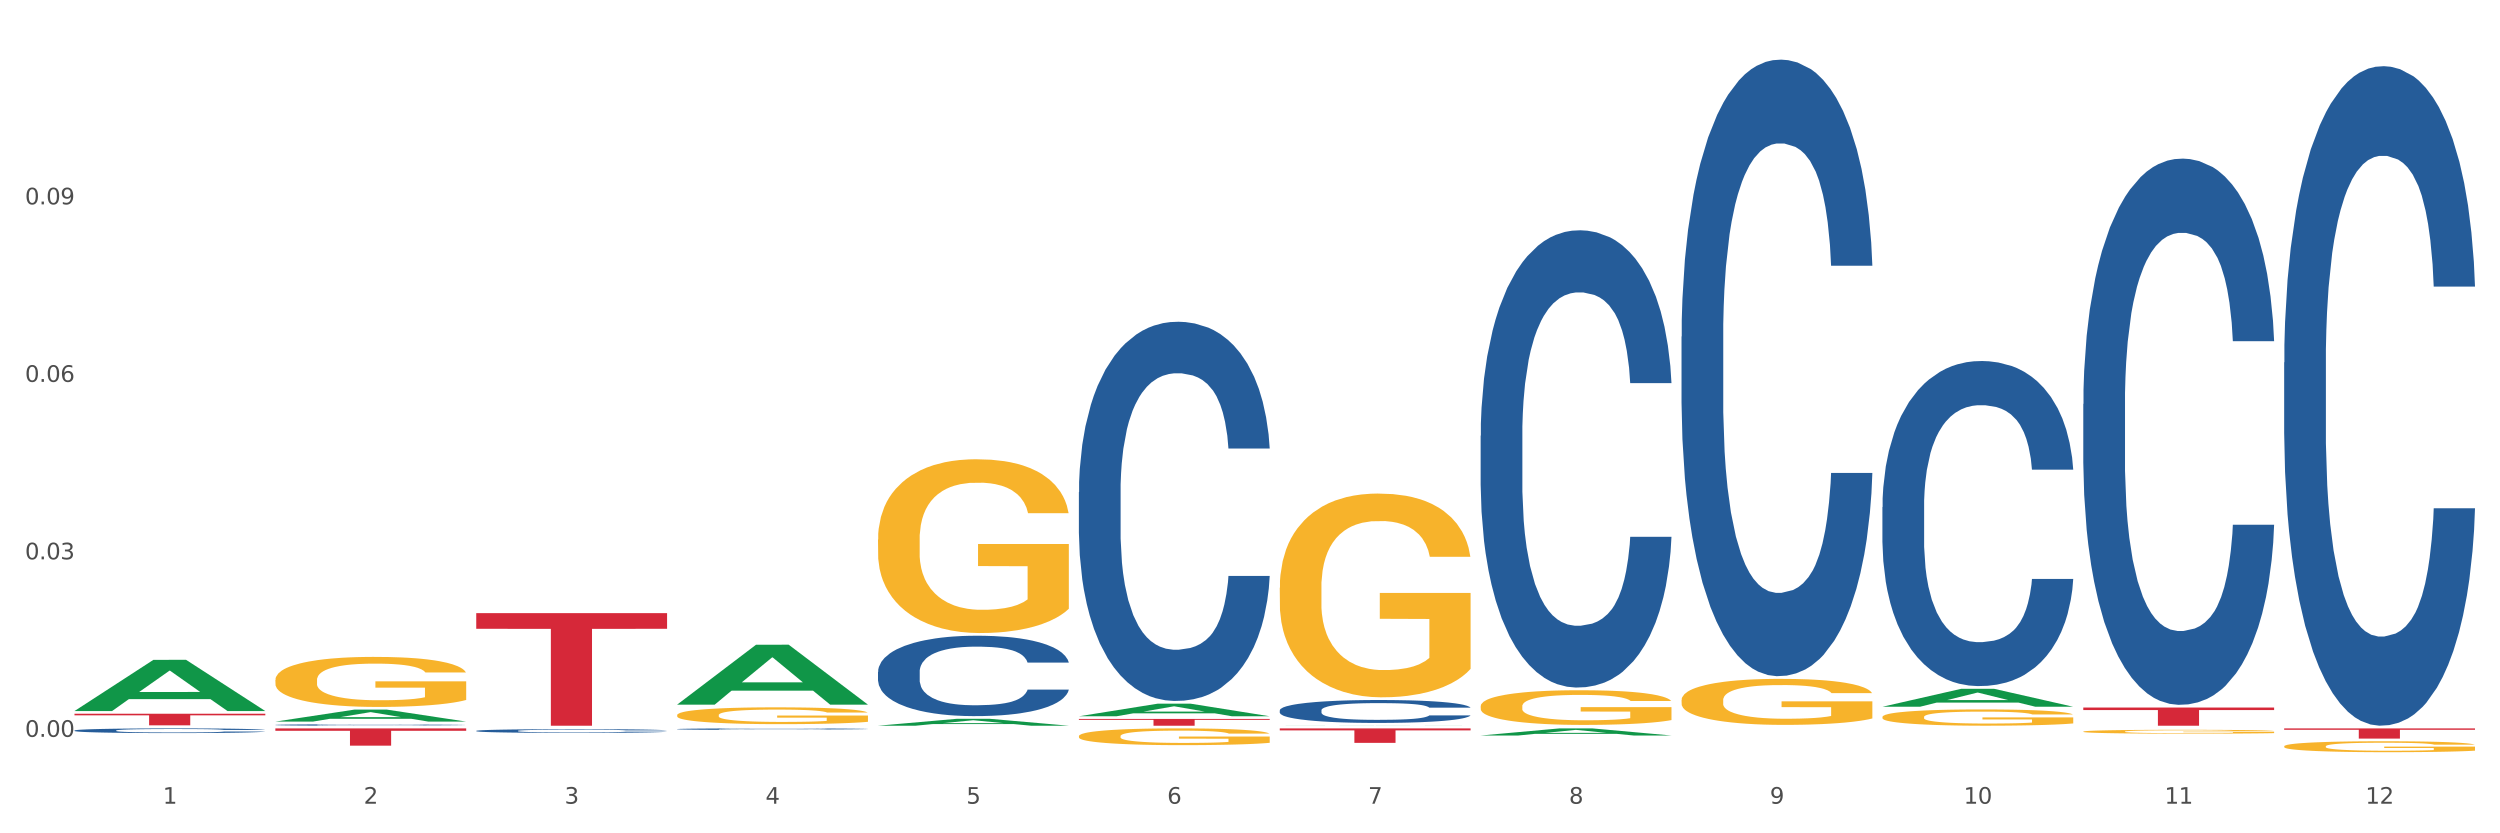 <?xml version="1.0" encoding="utf-8" standalone="no"?>
<!DOCTYPE svg PUBLIC "-//W3C//DTD SVG 1.1//EN"
  "http://www.w3.org/Graphics/SVG/1.1/DTD/svg11.dtd">
<svg xmlns:xlink="http://www.w3.org/1999/xlink" width="1080pt" height="360pt" viewBox="0 0 1080 360" xmlns="http://www.w3.org/2000/svg" version="1.1">
 <rect x="0" y="0" width="1080" height="360" fill="#333333" stroke="none"/>
 <defs>
  <style type="text/css">*{stroke-linejoin: round; stroke-linecap: butt}</style>
 </defs>
 <g id="figure_1">
  <g id="patch_1">
   <path d="M 0 360 
L 1080 360 
L 1080 0 
L 0 0 
z
" style="fill: #ffffff; stroke: #ffffff; stroke-linejoin: miter"/>
  </g>
  <g id="axes_1">
   <g id="matplotlib.axis_1">
    <g id="xtick_1">
     <g id="text_1">
      <!-- 1 -->
      <g style="fill: #4d4d4d" transform="translate(70.342 347.204) scale(0.096 -0.096)">
       <defs>
        <path id="DejaVuSans-31" d="M 794 531 
L 1825 531 
L 1825 4091 
L 703 3866 
L 703 4441 
L 1819 4666 
L 2450 4666 
L 2450 531 
L 3481 531 
L 3481 0 
L 794 0 
L 794 531 
z
" transform="scale(0.016)"/>
       </defs>
       <use xlink:href="#DejaVuSans-31"/>
      </g>
     </g>
    </g>
    <g id="xtick_2">
     <g id="text_2">
      <!-- 2 -->
      <g style="fill: #4d4d4d" transform="translate(157.122 347.204) scale(0.096 -0.096)">
       <defs>
        <path id="DejaVuSans-32" d="M 1228 531 
L 3431 531 
L 3431 0 
L 469 0 
L 469 531 
Q 828 903 1448 1529 
Q 2069 2156 2228 2338 
Q 2531 2678 2651 2914 
Q 2772 3150 2772 3378 
Q 2772 3750 2511 3984 
Q 2250 4219 1831 4219 
Q 1534 4219 1204 4116 
Q 875 4013 500 3803 
L 500 4441 
Q 881 4594 1212 4672 
Q 1544 4750 1819 4750 
Q 2544 4750 2975 4387 
Q 3406 4025 3406 3419 
Q 3406 3131 3298 2873 
Q 3191 2616 2906 2266 
Q 2828 2175 2409 1742 
Q 1991 1309 1228 531 
z
" transform="scale(0.016)"/>
       </defs>
       <use xlink:href="#DejaVuSans-32"/>
      </g>
     </g>
    </g>
    <g id="xtick_3">
     <g id="text_3">
      <!-- 3 -->
      <g style="fill: #4d4d4d" transform="translate(243.902 347.204) scale(0.096 -0.096)">
       <defs>
        <path id="DejaVuSans-33" d="M 2597 2516 
Q 3050 2419 3304 2112 
Q 3559 1806 3559 1356 
Q 3559 666 3084 287 
Q 2609 -91 1734 -91 
Q 1441 -91 1130 -33 
Q 819 25 488 141 
L 488 750 
Q 750 597 1062 519 
Q 1375 441 1716 441 
Q 2309 441 2620 675 
Q 2931 909 2931 1356 
Q 2931 1769 2642 2001 
Q 2353 2234 1838 2234 
L 1294 2234 
L 1294 2753 
L 1863 2753 
Q 2328 2753 2575 2939 
Q 2822 3125 2822 3475 
Q 2822 3834 2567 4026 
Q 2313 4219 1838 4219 
Q 1578 4219 1281 4162 
Q 984 4106 628 3988 
L 628 4550 
Q 988 4650 1302 4700 
Q 1616 4750 1894 4750 
Q 2613 4750 3031 4423 
Q 3450 4097 3450 3541 
Q 3450 3153 3228 2886 
Q 3006 2619 2597 2516 
z
" transform="scale(0.016)"/>
       </defs>
       <use xlink:href="#DejaVuSans-33"/>
      </g>
     </g>
    </g>
    <g id="xtick_4">
     <g id="text_4">
      <!-- 4 -->
      <g style="fill: #4d4d4d" transform="translate(330.683 347.204) scale(0.096 -0.096)">
       <defs>
        <path id="DejaVuSans-34" d="M 2419 4116 
L 825 1625 
L 2419 1625 
L 2419 4116 
z
M 2253 4666 
L 3047 4666 
L 3047 1625 
L 3713 1625 
L 3713 1100 
L 3047 1100 
L 3047 0 
L 2419 0 
L 2419 1100 
L 313 1100 
L 313 1709 
L 2253 4666 
z
" transform="scale(0.016)"/>
       </defs>
       <use xlink:href="#DejaVuSans-34"/>
      </g>
     </g>
    </g>
    <g id="xtick_5">
     <g id="text_5">
      <!-- 5 -->
      <g style="fill: #4d4d4d" transform="translate(417.463 347.204) scale(0.096 -0.096)">
       <defs>
        <path id="DejaVuSans-35" d="M 691 4666 
L 3169 4666 
L 3169 4134 
L 1269 4134 
L 1269 2991 
Q 1406 3038 1543 3061 
Q 1681 3084 1819 3084 
Q 2600 3084 3056 2656 
Q 3513 2228 3513 1497 
Q 3513 744 3044 326 
Q 2575 -91 1722 -91 
Q 1428 -91 1123 -41 
Q 819 9 494 109 
L 494 744 
Q 775 591 1075 516 
Q 1375 441 1709 441 
Q 2250 441 2565 725 
Q 2881 1009 2881 1497 
Q 2881 1984 2565 2268 
Q 2250 2553 1709 2553 
Q 1456 2553 1204 2497 
Q 953 2441 691 2322 
L 691 4666 
z
" transform="scale(0.016)"/>
       </defs>
       <use xlink:href="#DejaVuSans-35"/>
      </g>
     </g>
    </g>
    <g id="xtick_6">
     <g id="text_6">
      <!-- 6 -->
      <g style="fill: #4d4d4d" transform="translate(504.243 347.204) scale(0.096 -0.096)">
       <defs>
        <path id="DejaVuSans-36" d="M 2113 2584 
Q 1688 2584 1439 2293 
Q 1191 2003 1191 1497 
Q 1191 994 1439 701 
Q 1688 409 2113 409 
Q 2538 409 2786 701 
Q 3034 994 3034 1497 
Q 3034 2003 2786 2293 
Q 2538 2584 2113 2584 
z
M 3366 4563 
L 3366 3988 
Q 3128 4100 2886 4159 
Q 2644 4219 2406 4219 
Q 1781 4219 1451 3797 
Q 1122 3375 1075 2522 
Q 1259 2794 1537 2939 
Q 1816 3084 2150 3084 
Q 2853 3084 3261 2657 
Q 3669 2231 3669 1497 
Q 3669 778 3244 343 
Q 2819 -91 2113 -91 
Q 1303 -91 875 529 
Q 447 1150 447 2328 
Q 447 3434 972 4092 
Q 1497 4750 2381 4750 
Q 2619 4750 2861 4703 
Q 3103 4656 3366 4563 
z
" transform="scale(0.016)"/>
       </defs>
       <use xlink:href="#DejaVuSans-36"/>
      </g>
     </g>
    </g>
    <g id="xtick_7">
     <g id="text_7">
      <!-- 7 -->
      <g style="fill: #4d4d4d" transform="translate(591.024 347.204) scale(0.096 -0.096)">
       <defs>
        <path id="DejaVuSans-37" d="M 525 4666 
L 3525 4666 
L 3525 4397 
L 1831 0 
L 1172 0 
L 2766 4134 
L 525 4134 
L 525 4666 
z
" transform="scale(0.016)"/>
       </defs>
       <use xlink:href="#DejaVuSans-37"/>
      </g>
     </g>
    </g>
    <g id="xtick_8">
     <g id="text_8">
      <!-- 8 -->
      <g style="fill: #4d4d4d" transform="translate(677.804 347.204) scale(0.096 -0.096)">
       <defs>
        <path id="DejaVuSans-38" d="M 2034 2216 
Q 1584 2216 1326 1975 
Q 1069 1734 1069 1313 
Q 1069 891 1326 650 
Q 1584 409 2034 409 
Q 2484 409 2743 651 
Q 3003 894 3003 1313 
Q 3003 1734 2745 1975 
Q 2488 2216 2034 2216 
z
M 1403 2484 
Q 997 2584 770 2862 
Q 544 3141 544 3541 
Q 544 4100 942 4425 
Q 1341 4750 2034 4750 
Q 2731 4750 3128 4425 
Q 3525 4100 3525 3541 
Q 3525 3141 3298 2862 
Q 3072 2584 2669 2484 
Q 3125 2378 3379 2068 
Q 3634 1759 3634 1313 
Q 3634 634 3220 271 
Q 2806 -91 2034 -91 
Q 1263 -91 848 271 
Q 434 634 434 1313 
Q 434 1759 690 2068 
Q 947 2378 1403 2484 
z
M 1172 3481 
Q 1172 3119 1398 2916 
Q 1625 2713 2034 2713 
Q 2441 2713 2670 2916 
Q 2900 3119 2900 3481 
Q 2900 3844 2670 4047 
Q 2441 4250 2034 4250 
Q 1625 4250 1398 4047 
Q 1172 3844 1172 3481 
z
" transform="scale(0.016)"/>
       </defs>
       <use xlink:href="#DejaVuSans-38"/>
      </g>
     </g>
    </g>
    <g id="xtick_9">
     <g id="text_9">
      <!-- 9 -->
      <g style="fill: #4d4d4d" transform="translate(764.584 347.204) scale(0.096 -0.096)">
       <defs>
        <path id="DejaVuSans-39" d="M 703 97 
L 703 672 
Q 941 559 1184 500 
Q 1428 441 1663 441 
Q 2288 441 2617 861 
Q 2947 1281 2994 2138 
Q 2813 1869 2534 1725 
Q 2256 1581 1919 1581 
Q 1219 1581 811 2004 
Q 403 2428 403 3163 
Q 403 3881 828 4315 
Q 1253 4750 1959 4750 
Q 2769 4750 3195 4129 
Q 3622 3509 3622 2328 
Q 3622 1225 3098 567 
Q 2575 -91 1691 -91 
Q 1453 -91 1209 -44 
Q 966 3 703 97 
z
M 1959 2075 
Q 2384 2075 2632 2365 
Q 2881 2656 2881 3163 
Q 2881 3666 2632 3958 
Q 2384 4250 1959 4250 
Q 1534 4250 1286 3958 
Q 1038 3666 1038 3163 
Q 1038 2656 1286 2365 
Q 1534 2075 1959 2075 
z
" transform="scale(0.016)"/>
       </defs>
       <use xlink:href="#DejaVuSans-39"/>
      </g>
     </g>
    </g>
    <g id="xtick_10">
     <g id="text_10">
      <!-- 10 -->
      <g style="fill: #4d4d4d" transform="translate(848.311 347.204) scale(0.096 -0.096)">
       <defs>
        <path id="DejaVuSans-30" d="M 2034 4250 
Q 1547 4250 1301 3770 
Q 1056 3291 1056 2328 
Q 1056 1369 1301 889 
Q 1547 409 2034 409 
Q 2525 409 2770 889 
Q 3016 1369 3016 2328 
Q 3016 3291 2770 3770 
Q 2525 4250 2034 4250 
z
M 2034 4750 
Q 2819 4750 3233 4129 
Q 3647 3509 3647 2328 
Q 3647 1150 3233 529 
Q 2819 -91 2034 -91 
Q 1250 -91 836 529 
Q 422 1150 422 2328 
Q 422 3509 836 4129 
Q 1250 4750 2034 4750 
z
" transform="scale(0.016)"/>
       </defs>
       <use xlink:href="#DejaVuSans-31"/>
       <use xlink:href="#DejaVuSans-30" transform="translate(63.623 0)"/>
      </g>
     </g>
    </g>
    <g id="xtick_11">
     <g id="text_11">
      <!-- 11 -->
      <g style="fill: #4d4d4d" transform="translate(935.091 347.204) scale(0.096 -0.096)">
       <use xlink:href="#DejaVuSans-31"/>
       <use xlink:href="#DejaVuSans-31" transform="translate(63.623 0)"/>
      </g>
     </g>
    </g>
    <g id="xtick_12">
     <g id="text_12">
      <!-- 12 -->
      <g style="fill: #4d4d4d" transform="translate(1021.871 347.204) scale(0.096 -0.096)">
       <use xlink:href="#DejaVuSans-31"/>
       <use xlink:href="#DejaVuSans-32" transform="translate(63.623 0)"/>
      </g>
     </g>
    </g>
    <g id="xtick_13"/>
    <g id="xtick_14"/>
    <g id="xtick_15"/>
    <g id="xtick_16"/>
    <g id="xtick_17"/>
    <g id="xtick_18"/>
    <g id="xtick_19"/>
    <g id="xtick_20"/>
    <g id="xtick_21"/>
    <g id="xtick_22"/>
    <g id="xtick_23"/>
   </g>
   <g id="matplotlib.axis_2">
    <g id="ytick_1">
     <g id="text_13">
      <!-- 0.00 -->
      <g style="fill: #4d4d4d" transform="translate(10.8 318.309) scale(0.096 -0.096)">
       <defs>
        <path id="DejaVuSans-2e" d="M 684 794 
L 1344 794 
L 1344 0 
L 684 0 
L 684 794 
z
" transform="scale(0.016)"/>
       </defs>
       <use xlink:href="#DejaVuSans-30"/>
       <use xlink:href="#DejaVuSans-2e" transform="translate(63.623 0)"/>
       <use xlink:href="#DejaVuSans-30" transform="translate(95.41 0)"/>
       <use xlink:href="#DejaVuSans-30" transform="translate(159.033 0)"/>
      </g>
     </g>
    </g>
    <g id="ytick_2">
     <g id="text_14">
      <!-- 0.03 -->
      <g style="fill: #4d4d4d" transform="translate(10.8 241.638) scale(0.096 -0.096)">
       <use xlink:href="#DejaVuSans-30"/>
       <use xlink:href="#DejaVuSans-2e" transform="translate(63.623 0)"/>
       <use xlink:href="#DejaVuSans-30" transform="translate(95.41 0)"/>
       <use xlink:href="#DejaVuSans-33" transform="translate(159.033 0)"/>
      </g>
     </g>
    </g>
    <g id="ytick_3">
     <g id="text_15">
      <!-- 0.06 -->
      <g style="fill: #4d4d4d" transform="translate(10.8 164.966) scale(0.096 -0.096)">
       <use xlink:href="#DejaVuSans-30"/>
       <use xlink:href="#DejaVuSans-2e" transform="translate(63.623 0)"/>
       <use xlink:href="#DejaVuSans-30" transform="translate(95.41 0)"/>
       <use xlink:href="#DejaVuSans-36" transform="translate(159.033 0)"/>
      </g>
     </g>
    </g>
    <g id="ytick_4">
     <g id="text_16">
      <!-- 0.09 -->
      <g style="fill: #4d4d4d" transform="translate(10.8 88.294) scale(0.096 -0.096)">
       <use xlink:href="#DejaVuSans-30"/>
       <use xlink:href="#DejaVuSans-2e" transform="translate(63.623 0)"/>
       <use xlink:href="#DejaVuSans-30" transform="translate(95.41 0)"/>
       <use xlink:href="#DejaVuSans-39" transform="translate(159.033 0)"/>
      </g>
     </g>
    </g>
    <g id="ytick_5"/>
    <g id="ytick_6"/>
    <g id="ytick_7"/>
    <g id="ytick_8"/>
   </g>
   <g id="PolyCollection_1">
    <path d="M 32.175 307.138 
L 32.26 307.117 
L 66.256 285.058 
L 80.365 285.037 
L 114.616 307.18 
L 98.298 307.18 
L 90.904 302.024 
L 55.803 302.024 
L 55.548 302.107 
L 48.408 307.18 
L 32.175 307.18 
L 32.175 307.138 
L 60.222 298.946 
L 86.484 298.926 
L 73.481 289.757 
L 73.311 289.715 
L 73.141 289.778 
L 60.137 298.926 
L 60.222 298.946 
L 32.175 307.138 
z
" clip-path="url(#p5993569df7)" style="fill: #109648"/>
    <path d="M 899.978 305.65 
L 982.42 305.65 
L 982.42 306.742 
L 949.99 306.749 
L 949.99 313.507 
L 932.213 313.507 
L 932.213 306.749 
L 899.978 306.742 
L 899.978 305.657 
L 899.978 305.65 
z
" clip-path="url(#p5993569df7)" style="fill: #d62839"/>
    <path d="M 552.857 314.662 
L 635.298 314.662 
L 635.298 315.53 
L 602.869 315.536 
L 602.869 320.906 
L 585.091 320.906 
L 585.091 315.536 
L 552.857 315.53 
L 552.857 314.668 
L 552.857 314.662 
z
" clip-path="url(#p5993569df7)" style="fill: #d62839"/>
    <path d="M 466.077 310.588 
L 548.518 310.588 
L 548.518 310.993 
L 516.088 310.996 
L 516.088 313.507 
L 498.311 313.507 
L 498.311 310.996 
L 466.077 310.993 
L 466.077 310.591 
L 466.077 310.588 
z
" clip-path="url(#p5993569df7)" style="fill: #d62839"/>
    <path d="M 205.736 264.879 
L 288.177 264.879 
L 288.177 271.637 
L 255.747 271.683 
L 255.747 313.507 
L 237.97 313.507 
L 237.97 271.683 
L 205.736 271.637 
L 205.736 264.925 
L 205.736 264.879 
z
" clip-path="url(#p5993569df7)" style="fill: #d62839"/>
    <path d="M 118.955 314.662 
L 201.397 314.662 
L 201.397 315.698 
L 168.967 315.705 
L 168.967 322.115 
L 151.189 322.115 
L 151.189 315.705 
L 118.955 315.698 
L 118.955 314.669 
L 118.955 314.662 
z
" clip-path="url(#p5993569df7)" style="fill: #d62839"/>
    <path d="M 32.175 308.335 
L 114.616 308.335 
L 114.616 309.032 
L 82.187 309.037 
L 82.187 313.352 
L 64.409 313.352 
L 64.409 309.037 
L 32.175 309.032 
L 32.175 308.34 
L 32.175 308.335 
z
" clip-path="url(#p5993569df7)" style="fill: #d62839"/>
    <path d="M 32.175 315.574 
L 32.272 315.572 
L 32.272 315.52 
L 32.565 315.449 
L 33.637 315.32 
L 35.001 315.222 
L 37.34 315.107 
L 38.607 315.059 
L 40.263 315.005 
L 43.674 314.918 
L 47.572 314.844 
L 50.3 314.803 
L 52.347 314.777 
L 56.927 314.731 
L 59.558 314.71 
L 62.287 314.694 
L 64.625 314.683 
L 68.523 314.67 
L 71.642 314.664 
L 75.247 314.662 
L 78.268 314.664 
L 82.263 314.671 
L 88.11 314.694 
L 90.352 314.707 
L 93.373 314.729 
L 96.491 314.759 
L 99.025 314.788 
L 101.948 314.831 
L 104.969 314.886 
L 107.892 314.957 
L 109.939 315.022 
L 111.595 315.09 
L 113.057 315.173 
L 114.129 315.264 
L 114.616 315.34 
L 96.783 315.34 
L 96.296 315.272 
L 95.322 315.197 
L 94.347 315.147 
L 93.275 315.107 
L 91.619 315.06 
L 90.157 315.031 
L 87.721 314.996 
L 85.479 314.973 
L 83.628 314.96 
L 81.386 314.949 
L 76.611 314.938 
L 73.201 314.938 
L 71.057 314.942 
L 68.426 314.951 
L 66.184 314.964 
L 63.553 314.986 
L 61.507 315.01 
L 59.461 315.042 
L 58.291 315.064 
L 56.537 315.105 
L 55.368 315.138 
L 53.809 315.196 
L 52.932 315.236 
L 51.372 315.342 
L 50.69 315.42 
L 50.398 315.473 
L 50.203 315.533 
L 50.203 315.822 
L 50.788 315.951 
L 51.275 316.007 
L 52.054 316.07 
L 53.516 316.151 
L 55.66 316.231 
L 57.901 316.288 
L 59.753 316.324 
L 61.507 316.35 
L 63.261 316.37 
L 65.405 316.389 
L 67.159 316.4 
L 69.79 316.411 
L 72.908 316.416 
L 75.345 316.416 
L 80.314 316.407 
L 82.556 316.398 
L 84.7 316.385 
L 87.038 316.364 
L 88.89 316.342 
L 89.962 316.326 
L 91.716 316.29 
L 93.08 316.253 
L 94.25 316.211 
L 95.029 316.174 
L 95.906 316.118 
L 96.588 316.055 
L 96.783 316.022 
L 114.616 316.022 
L 114.227 316.088 
L 113.544 316.153 
L 112.18 316.24 
L 111.108 316.29 
L 109.452 316.351 
L 107.697 316.403 
L 105.261 316.461 
L 103.02 316.503 
L 100.681 316.54 
L 98.148 316.574 
L 93.567 316.62 
L 91.911 316.633 
L 88.403 316.655 
L 85.674 316.668 
L 81.679 316.681 
L 77.586 316.689 
L 73.298 316.69 
L 69.498 316.687 
L 65.307 316.676 
L 62.676 316.664 
L 59.753 316.648 
L 56.342 316.622 
L 53.126 316.59 
L 50.105 316.553 
L 47.279 316.511 
L 44.648 316.463 
L 41.238 316.383 
L 38.704 316.305 
L 36.853 316.233 
L 35.586 316.172 
L 34.319 316.094 
L 33.637 316.04 
L 32.565 315.911 
L 32.175 315.79 
L 32.175 315.574 
z
" clip-path="url(#p5993569df7)" style="fill: #255c99"/>
    <path d="M 118.955 313.167 
L 119.053 313.166 
L 119.053 313.151 
L 119.345 313.129 
L 120.417 313.09 
L 121.781 313.06 
L 124.12 313.025 
L 125.387 313.01 
L 127.044 312.994 
L 130.454 312.967 
L 134.352 312.945 
L 137.081 312.932 
L 139.127 312.925 
L 143.707 312.911 
L 146.338 312.904 
L 149.067 312.899 
L 151.406 312.896 
L 155.304 312.892 
L 158.422 312.89 
L 162.028 312.89 
L 165.048 312.89 
L 169.044 312.892 
L 174.891 312.899 
L 177.132 312.903 
L 180.153 312.91 
L 183.271 312.919 
L 185.805 312.928 
L 188.728 312.941 
L 191.749 312.958 
L 194.673 312.979 
L 196.719 312.999 
L 198.376 313.02 
L 199.837 313.045 
L 200.909 313.073 
L 201.397 313.096 
L 183.564 313.096 
L 183.076 313.075 
L 182.102 313.052 
L 181.127 313.037 
L 180.055 313.025 
L 178.399 313.011 
L 176.937 313.002 
L 174.501 312.991 
L 172.26 312.984 
L 170.408 312.98 
L 168.167 312.977 
L 163.392 312.974 
L 159.981 312.974 
L 157.837 312.975 
L 155.206 312.978 
L 152.965 312.981 
L 150.334 312.988 
L 148.287 312.996 
L 146.241 313.005 
L 145.071 313.012 
L 143.317 313.024 
L 142.148 313.034 
L 140.589 313.052 
L 139.712 313.064 
L 138.153 313.096 
L 137.471 313.12 
L 137.178 313.136 
L 136.983 313.154 
L 136.983 313.242 
L 137.568 313.282 
L 138.055 313.299 
L 138.835 313.318 
L 140.297 313.343 
L 142.44 313.367 
L 144.682 313.384 
L 146.533 313.395 
L 148.287 313.403 
L 150.041 313.409 
L 152.185 313.415 
L 153.939 313.418 
L 156.57 313.422 
L 159.689 313.423 
L 162.125 313.423 
L 167.095 313.42 
L 169.336 313.418 
L 171.48 313.414 
L 173.819 313.407 
L 175.67 313.401 
L 176.742 313.396 
L 178.496 313.385 
L 179.861 313.374 
L 181.03 313.361 
L 181.81 313.349 
L 182.687 313.332 
L 183.369 313.313 
L 183.564 313.303 
L 201.397 313.303 
L 201.007 313.323 
L 200.325 313.343 
L 198.96 313.37 
L 197.889 313.385 
L 196.232 313.403 
L 194.478 313.419 
L 192.042 313.437 
L 189.8 313.45 
L 187.462 313.461 
L 184.928 313.471 
L 180.348 313.485 
L 178.691 313.489 
L 175.183 313.496 
L 172.454 313.5 
L 168.459 313.504 
L 164.366 313.506 
L 160.079 313.507 
L 156.278 313.505 
L 152.088 313.502 
L 149.457 313.499 
L 146.533 313.494 
L 143.123 313.486 
L 139.907 313.476 
L 136.886 313.465 
L 134.06 313.452 
L 131.429 313.437 
L 128.018 313.413 
L 125.484 313.389 
L 123.633 313.367 
L 122.366 313.349 
L 121.099 313.325 
L 120.417 313.309 
L 119.345 313.269 
L 118.955 313.233 
L 118.955 313.167 
z
" clip-path="url(#p5993569df7)" style="fill: #255c99"/>
    <path d="M 205.736 315.722 
L 205.833 315.72 
L 205.833 315.679 
L 206.125 315.623 
L 207.197 315.52 
L 208.562 315.442 
L 210.9 315.351 
L 212.167 315.313 
L 213.824 315.27 
L 217.235 315.201 
L 221.133 315.142 
L 223.861 315.109 
L 225.907 315.089 
L 230.488 315.052 
L 233.119 315.036 
L 235.847 315.022 
L 238.186 315.014 
L 242.084 315.003 
L 245.202 314.999 
L 248.808 314.997 
L 251.829 314.999 
L 255.824 315.005 
L 261.671 315.022 
L 263.912 315.033 
L 266.933 315.05 
L 270.052 315.074 
L 272.585 315.098 
L 275.509 315.131 
L 278.53 315.176 
L 281.453 315.232 
L 283.499 315.283 
L 285.156 315.338 
L 286.618 315.404 
L 287.69 315.476 
L 288.177 315.536 
L 270.344 315.536 
L 269.857 315.482 
L 268.882 315.423 
L 267.908 315.383 
L 266.836 315.351 
L 265.179 315.314 
L 263.717 315.29 
L 261.281 315.262 
L 259.04 315.245 
L 257.188 315.235 
L 254.947 315.226 
L 250.172 315.217 
L 246.761 315.217 
L 244.618 315.22 
L 241.986 315.227 
L 239.745 315.237 
L 237.114 315.255 
L 235.068 315.274 
L 233.021 315.299 
L 231.852 315.317 
L 230.098 315.349 
L 228.928 315.376 
L 227.369 315.422 
L 226.492 315.454 
L 224.933 315.538 
L 224.251 315.6 
L 223.959 315.642 
L 223.764 315.689 
L 223.764 315.919 
L 224.348 316.022 
L 224.836 316.066 
L 225.615 316.116 
L 227.077 316.181 
L 229.221 316.245 
L 231.462 316.29 
L 233.314 316.318 
L 235.068 316.339 
L 236.822 316.355 
L 238.966 316.37 
L 240.72 316.379 
L 243.351 316.387 
L 246.469 316.392 
L 248.905 316.392 
L 253.875 316.384 
L 256.116 316.377 
L 258.26 316.367 
L 260.599 316.351 
L 262.451 316.333 
L 263.523 316.32 
L 265.277 316.292 
L 266.641 316.262 
L 267.81 316.228 
L 268.59 316.199 
L 269.467 316.155 
L 270.149 316.105 
L 270.344 316.078 
L 288.177 316.078 
L 287.787 316.131 
L 287.105 316.183 
L 285.741 316.252 
L 284.669 316.292 
L 283.012 316.34 
L 281.258 316.382 
L 278.822 316.427 
L 276.581 316.461 
L 274.242 316.49 
L 271.708 316.517 
L 267.128 316.554 
L 265.472 316.564 
L 261.963 316.582 
L 259.235 316.592 
L 255.239 316.602 
L 251.147 316.608 
L 246.859 316.61 
L 243.058 316.607 
L 238.868 316.598 
L 236.237 316.589 
L 233.314 316.576 
L 229.903 316.555 
L 226.687 316.53 
L 223.666 316.501 
L 220.84 316.467 
L 218.209 316.429 
L 214.798 316.365 
L 212.265 316.303 
L 210.413 316.246 
L 209.146 316.197 
L 207.88 316.136 
L 207.197 316.093 
L 206.125 315.99 
L 205.736 315.894 
L 205.736 315.722 
z
" clip-path="url(#p5993569df7)" style="fill: #255c99"/>
    <path d="M 292.516 314.962 
L 292.613 314.961 
L 292.613 314.944 
L 292.906 314.921 
L 293.978 314.878 
L 295.342 314.846 
L 297.681 314.808 
L 298.948 314.792 
L 300.604 314.775 
L 304.015 314.746 
L 307.913 314.722 
L 310.641 314.708 
L 312.688 314.7 
L 317.268 314.685 
L 319.899 314.678 
L 322.628 314.673 
L 324.966 314.669 
L 328.864 314.665 
L 331.983 314.663 
L 335.588 314.662 
L 338.609 314.663 
L 342.604 314.665 
L 348.451 314.673 
L 350.693 314.677 
L 353.714 314.684 
L 356.832 314.694 
L 359.366 314.704 
L 362.289 314.718 
L 365.31 314.736 
L 368.233 314.759 
L 370.28 314.78 
L 371.936 314.803 
L 373.398 314.83 
L 374.47 314.86 
L 374.957 314.885 
L 357.124 314.885 
L 356.637 314.862 
L 355.663 314.838 
L 354.688 314.822 
L 353.616 314.808 
L 351.96 314.793 
L 350.498 314.783 
L 348.062 314.772 
L 345.82 314.764 
L 343.969 314.76 
L 341.727 314.757 
L 336.952 314.753 
L 333.542 314.753 
L 331.398 314.754 
L 328.767 314.757 
L 326.525 314.761 
L 323.894 314.769 
L 321.848 314.777 
L 319.802 314.787 
L 318.632 314.794 
L 316.878 314.808 
L 315.709 314.819 
L 314.15 314.838 
L 313.273 314.851 
L 311.713 314.886 
L 311.031 314.911 
L 310.739 314.929 
L 310.544 314.948 
L 310.544 315.043 
L 311.129 315.086 
L 311.616 315.104 
L 312.395 315.125 
L 313.857 315.152 
L 316.001 315.178 
L 318.242 315.197 
L 320.094 315.208 
L 321.848 315.217 
L 323.602 315.223 
L 325.746 315.23 
L 327.5 315.233 
L 330.131 315.237 
L 333.249 315.239 
L 335.686 315.239 
L 340.655 315.236 
L 342.897 315.233 
L 345.041 315.228 
L 347.379 315.222 
L 349.231 315.214 
L 350.303 315.209 
L 352.057 315.197 
L 353.421 315.185 
L 354.591 315.171 
L 355.37 315.159 
L 356.247 315.141 
L 356.929 315.12 
L 357.124 315.109 
L 374.957 315.109 
L 374.568 315.131 
L 373.885 315.152 
L 372.521 315.181 
L 371.449 315.197 
L 369.793 315.217 
L 368.038 315.234 
L 365.602 315.253 
L 363.361 315.267 
L 361.022 315.279 
L 358.489 315.29 
L 353.908 315.306 
L 352.252 315.31 
L 348.744 315.317 
L 346.015 315.321 
L 342.02 315.326 
L 337.927 315.328 
L 333.639 315.329 
L 329.839 315.328 
L 325.648 315.324 
L 323.017 315.32 
L 320.094 315.315 
L 316.683 315.306 
L 313.467 315.296 
L 310.447 315.284 
L 307.621 315.27 
L 304.989 315.254 
L 301.579 315.228 
L 299.045 315.202 
L 297.194 315.178 
L 295.927 315.158 
L 294.66 315.133 
L 293.978 315.115 
L 292.906 315.072 
L 292.516 315.033 
L 292.516 314.962 
z
" clip-path="url(#p5993569df7)" style="fill: #255c99"/>
    <path d="M 379.296 290.237 
L 379.394 290.205 
L 379.394 289.317 
L 379.686 288.112 
L 380.758 285.892 
L 382.122 284.211 
L 384.461 282.244 
L 385.728 281.42 
L 387.385 280.5 
L 390.795 279.009 
L 394.693 277.741 
L 397.422 277.043 
L 399.468 276.599 
L 404.048 275.806 
L 406.679 275.457 
L 409.408 275.172 
L 411.747 274.981 
L 415.645 274.759 
L 418.763 274.664 
L 422.369 274.632 
L 425.389 274.664 
L 429.385 274.791 
L 435.232 275.172 
L 437.473 275.394 
L 440.494 275.774 
L 443.612 276.282 
L 446.146 276.789 
L 449.069 277.519 
L 452.09 278.47 
L 455.014 279.675 
L 457.06 280.785 
L 458.717 281.959 
L 460.178 283.386 
L 461.25 284.94 
L 461.738 286.241 
L 443.905 286.241 
L 443.417 285.067 
L 442.443 283.798 
L 441.468 282.942 
L 440.396 282.244 
L 438.74 281.451 
L 437.278 280.944 
L 434.842 280.341 
L 432.601 279.961 
L 430.749 279.739 
L 428.508 279.548 
L 423.733 279.358 
L 420.322 279.358 
L 418.178 279.422 
L 415.547 279.58 
L 413.306 279.802 
L 410.675 280.183 
L 408.628 280.595 
L 406.582 281.134 
L 405.413 281.515 
L 403.658 282.213 
L 402.489 282.783 
L 400.93 283.767 
L 400.053 284.464 
L 398.494 286.272 
L 397.812 287.604 
L 397.519 288.524 
L 397.324 289.539 
L 397.324 294.487 
L 397.909 296.707 
L 398.396 297.658 
L 399.176 298.737 
L 400.638 300.132 
L 402.781 301.496 
L 405.023 302.479 
L 406.874 303.082 
L 408.628 303.526 
L 410.382 303.875 
L 412.526 304.192 
L 414.28 304.382 
L 416.911 304.573 
L 420.03 304.668 
L 422.466 304.668 
L 427.436 304.509 
L 429.677 304.351 
L 431.821 304.129 
L 434.16 303.78 
L 436.011 303.399 
L 437.083 303.114 
L 438.837 302.511 
L 440.202 301.877 
L 441.371 301.147 
L 442.151 300.513 
L 443.028 299.561 
L 443.71 298.483 
L 443.905 297.912 
L 461.738 297.912 
L 461.348 299.054 
L 460.666 300.164 
L 459.301 301.655 
L 458.23 302.511 
L 456.573 303.558 
L 454.819 304.446 
L 452.383 305.429 
L 450.141 306.158 
L 447.803 306.793 
L 445.269 307.364 
L 440.689 308.156 
L 439.032 308.379 
L 435.524 308.759 
L 432.795 308.981 
L 428.8 309.203 
L 424.707 309.33 
L 420.42 309.362 
L 416.619 309.298 
L 412.429 309.108 
L 409.798 308.918 
L 406.874 308.632 
L 403.464 308.188 
L 400.248 307.649 
L 397.227 307.015 
L 394.401 306.285 
L 391.77 305.461 
L 388.359 304.097 
L 385.825 302.765 
L 383.974 301.528 
L 382.707 300.481 
L 381.44 299.149 
L 380.758 298.229 
L 379.686 296.009 
L 379.296 293.948 
L 379.296 290.237 
z
" clip-path="url(#p5993569df7)" style="fill: #255c99"/>
    <path d="M 466.077 212.604 
L 466.174 212.455 
L 466.174 208.265 
L 466.466 202.58 
L 467.538 192.107 
L 468.903 184.178 
L 471.241 174.902 
L 472.508 171.012 
L 474.165 166.673 
L 477.576 159.642 
L 481.474 153.657 
L 484.202 150.366 
L 486.248 148.271 
L 490.829 144.531 
L 493.46 142.885 
L 496.188 141.538 
L 498.527 140.641 
L 502.425 139.594 
L 505.543 139.145 
L 509.149 138.995 
L 512.17 139.145 
L 516.165 139.743 
L 522.012 141.538 
L 524.253 142.586 
L 527.274 144.381 
L 530.393 146.775 
L 532.926 149.169 
L 535.85 152.61 
L 538.871 157.098 
L 541.794 162.783 
L 543.84 168.02 
L 545.497 173.555 
L 546.959 180.288 
L 548.031 187.619 
L 548.518 193.753 
L 530.685 193.753 
L 530.198 188.217 
L 529.223 182.233 
L 528.249 178.193 
L 527.177 174.902 
L 525.52 171.162 
L 524.058 168.768 
L 521.622 165.925 
L 519.381 164.13 
L 517.529 163.083 
L 515.288 162.185 
L 510.513 161.287 
L 507.102 161.287 
L 504.959 161.586 
L 502.327 162.335 
L 500.086 163.382 
L 497.455 165.177 
L 495.409 167.122 
L 493.362 169.666 
L 492.193 171.461 
L 490.439 174.752 
L 489.269 177.445 
L 487.71 182.083 
L 486.833 185.375 
L 485.274 193.903 
L 484.592 200.186 
L 484.3 204.525 
L 484.105 209.313 
L 484.105 232.652 
L 484.689 243.125 
L 485.177 247.613 
L 485.956 252.7 
L 487.418 259.283 
L 489.562 265.716 
L 491.803 270.354 
L 493.655 273.197 
L 495.409 275.292 
L 497.163 276.937 
L 499.307 278.433 
L 501.061 279.331 
L 503.692 280.229 
L 506.81 280.678 
L 509.246 280.678 
L 514.216 279.93 
L 516.457 279.181 
L 518.601 278.134 
L 520.94 276.488 
L 522.792 274.693 
L 523.864 273.347 
L 525.618 270.504 
L 526.982 267.512 
L 528.151 264.071 
L 528.931 261.078 
L 529.808 256.59 
L 530.49 251.503 
L 530.685 248.81 
L 548.518 248.81 
L 548.128 254.196 
L 547.446 259.433 
L 546.082 266.464 
L 545.01 270.504 
L 543.353 275.441 
L 541.599 279.63 
L 539.163 284.268 
L 536.922 287.709 
L 534.583 290.702 
L 532.049 293.395 
L 527.469 297.135 
L 525.813 298.182 
L 522.304 299.978 
L 519.576 301.025 
L 515.58 302.072 
L 511.488 302.671 
L 507.2 302.82 
L 503.399 302.521 
L 499.209 301.623 
L 496.578 300.726 
L 493.655 299.379 
L 490.244 297.285 
L 487.028 294.741 
L 484.007 291.749 
L 481.181 288.308 
L 478.55 284.418 
L 475.139 277.985 
L 472.606 271.701 
L 470.754 265.866 
L 469.487 260.929 
L 468.221 254.645 
L 467.538 250.306 
L 466.466 239.834 
L 466.077 230.109 
L 466.077 212.604 
z
" clip-path="url(#p5993569df7)" style="fill: #255c99"/>
    <path d="M 552.857 306.853 
L 552.954 306.844 
L 552.954 306.59 
L 553.247 306.247 
L 554.319 305.613 
L 555.683 305.134 
L 558.022 304.573 
L 559.289 304.338 
L 560.945 304.075 
L 564.356 303.65 
L 568.254 303.288 
L 570.982 303.089 
L 573.029 302.962 
L 577.609 302.736 
L 580.24 302.637 
L 582.969 302.555 
L 585.307 302.501 
L 589.205 302.438 
L 592.324 302.411 
L 595.929 302.401 
L 598.95 302.411 
L 602.945 302.447 
L 608.792 302.555 
L 611.034 302.619 
L 614.055 302.727 
L 617.173 302.872 
L 619.707 303.017 
L 622.63 303.225 
L 625.651 303.496 
L 628.574 303.84 
L 630.621 304.157 
L 632.277 304.491 
L 633.739 304.898 
L 634.811 305.342 
L 635.298 305.713 
L 617.465 305.713 
L 616.978 305.378 
L 616.004 305.016 
L 615.029 304.772 
L 613.957 304.573 
L 612.301 304.347 
L 610.839 304.202 
L 608.403 304.03 
L 606.161 303.921 
L 604.31 303.858 
L 602.068 303.804 
L 597.293 303.749 
L 593.883 303.749 
L 591.739 303.768 
L 589.108 303.813 
L 586.866 303.876 
L 584.235 303.985 
L 582.189 304.102 
L 580.143 304.256 
L 578.973 304.365 
L 577.219 304.564 
L 576.05 304.727 
L 574.491 305.007 
L 573.614 305.206 
L 572.054 305.722 
L 571.372 306.102 
L 571.08 306.364 
L 570.885 306.654 
L 570.885 308.065 
L 571.47 308.698 
L 571.957 308.97 
L 572.736 309.277 
L 574.198 309.675 
L 576.342 310.064 
L 578.583 310.345 
L 580.435 310.517 
L 582.189 310.643 
L 583.943 310.743 
L 586.087 310.833 
L 587.841 310.888 
L 590.472 310.942 
L 593.59 310.969 
L 596.027 310.969 
L 600.997 310.924 
L 603.238 310.879 
L 605.382 310.815 
L 607.72 310.716 
L 609.572 310.607 
L 610.644 310.526 
L 612.398 310.354 
L 613.762 310.173 
L 614.932 309.965 
L 615.711 309.784 
L 616.588 309.513 
L 617.27 309.205 
L 617.465 309.042 
L 635.298 309.042 
L 634.909 309.368 
L 634.226 309.684 
L 632.862 310.11 
L 631.79 310.354 
L 630.134 310.652 
L 628.379 310.906 
L 625.943 311.186 
L 623.702 311.394 
L 621.363 311.575 
L 618.83 311.738 
L 614.249 311.964 
L 612.593 312.028 
L 609.085 312.136 
L 606.356 312.2 
L 602.361 312.263 
L 598.268 312.299 
L 593.98 312.308 
L 590.18 312.29 
L 585.989 312.236 
L 583.358 312.181 
L 580.435 312.1 
L 577.024 311.973 
L 573.808 311.82 
L 570.788 311.639 
L 567.962 311.431 
L 565.33 311.195 
L 561.92 310.806 
L 559.386 310.426 
L 557.535 310.073 
L 556.268 309.775 
L 555.001 309.395 
L 554.319 309.133 
L 553.247 308.499 
L 552.857 307.911 
L 552.857 306.853 
z
" clip-path="url(#p5993569df7)" style="fill: #255c99"/>
    <path d="M 118.955 293.769 
L 119.053 293.749 
L 119.053 293.038 
L 119.247 292.426 
L 120.221 290.945 
L 121.681 289.721 
L 122.751 289.069 
L 123.822 288.536 
L 125.087 288.003 
L 126.645 287.45 
L 129.467 286.64 
L 131.219 286.226 
L 133.361 285.791 
L 137.254 285.159 
L 140.077 284.804 
L 142.997 284.508 
L 147.766 284.152 
L 150.881 283.994 
L 154.19 283.876 
L 158.181 283.797 
L 161.198 283.777 
L 167.817 283.836 
L 173.462 284.014 
L 176.187 284.152 
L 179.691 284.389 
L 181.541 284.547 
L 184.558 284.863 
L 187.673 285.278 
L 189.814 285.633 
L 193.026 286.305 
L 195.459 286.976 
L 197.698 287.806 
L 198.866 288.378 
L 199.742 288.911 
L 200.521 289.524 
L 201.299 290.491 
L 183.779 290.491 
L 183.098 289.8 
L 182.027 289.148 
L 180.47 288.516 
L 179.107 288.121 
L 176.771 287.628 
L 174.63 287.312 
L 172.391 287.075 
L 169.666 286.877 
L 167.525 286.779 
L 164.507 286.7 
L 158.57 286.719 
L 154.579 286.877 
L 151.854 287.075 
L 150.102 287.253 
L 148.545 287.45 
L 146.793 287.727 
L 144.749 288.141 
L 143.289 288.516 
L 141.829 288.99 
L 140.661 289.464 
L 139.59 290.017 
L 138.714 290.61 
L 138.033 291.222 
L 137.449 291.972 
L 136.962 293.216 
L 136.962 295.921 
L 137.157 296.534 
L 137.643 297.343 
L 138.227 297.955 
L 139.201 298.686 
L 140.077 299.18 
L 141.731 299.89 
L 143.581 300.483 
L 145.041 300.858 
L 146.501 301.174 
L 149.031 301.608 
L 151.854 301.964 
L 154.287 302.181 
L 157.597 302.379 
L 159.835 302.458 
L 161.782 302.497 
L 166.551 302.497 
L 169.958 302.438 
L 173.754 302.3 
L 176.674 302.122 
L 179.107 301.905 
L 181.833 301.549 
L 183.585 301.213 
L 183.585 297.086 
L 162.171 297.067 
L 162.171 294.322 
L 201.397 294.322 
L 201.397 302.379 
L 199.742 302.793 
L 197.893 303.168 
L 195.946 303.504 
L 193.026 303.919 
L 189.522 304.314 
L 186.407 304.59 
L 183.098 304.827 
L 179.205 305.044 
L 174.143 305.242 
L 171.029 305.321 
L 167.135 305.38 
L 162.561 305.4 
L 158.57 305.36 
L 154.677 305.262 
L 150.589 305.084 
L 146.598 304.827 
L 143.581 304.57 
L 140.563 304.254 
L 137.351 303.84 
L 134.821 303.445 
L 132.874 303.089 
L 130.733 302.635 
L 128.397 302.043 
L 126.645 301.51 
L 125.087 300.957 
L 123.433 300.246 
L 122.265 299.634 
L 121.097 298.864 
L 120.415 298.291 
L 119.637 297.402 
L 119.053 296.158 
L 118.955 293.769 
z
" clip-path="url(#p5993569df7)" style="fill: #f7b32b"/>
    <path d="M 639.637 188.24 
L 639.735 188.059 
L 639.735 183.008 
L 640.027 176.152 
L 641.099 163.523 
L 642.463 153.962 
L 644.802 142.776 
L 646.069 138.085 
L 647.726 132.854 
L 651.136 124.374 
L 655.034 117.158 
L 657.763 113.189 
L 659.809 110.663 
L 664.389 106.153 
L 667.02 104.168 
L 669.749 102.545 
L 672.088 101.462 
L 675.986 100.199 
L 679.104 99.658 
L 682.71 99.478 
L 685.73 99.658 
L 689.726 100.38 
L 695.573 102.545 
L 697.814 103.807 
L 700.835 105.972 
L 703.953 108.859 
L 706.487 111.745 
L 709.41 115.895 
L 712.431 121.307 
L 715.355 128.163 
L 717.401 134.477 
L 719.058 141.152 
L 720.519 149.271 
L 721.591 158.111 
L 722.079 165.508 
L 704.246 165.508 
L 703.758 158.833 
L 702.784 151.616 
L 701.809 146.745 
L 700.737 142.776 
L 699.081 138.266 
L 697.619 135.379 
L 695.183 131.951 
L 692.942 129.787 
L 691.09 128.524 
L 688.849 127.441 
L 684.074 126.359 
L 680.663 126.359 
L 678.519 126.72 
L 675.888 127.622 
L 673.647 128.884 
L 671.016 131.049 
L 668.969 133.395 
L 666.923 136.462 
L 665.754 138.627 
L 663.999 142.596 
L 662.83 145.843 
L 661.271 151.436 
L 660.394 155.405 
L 658.835 165.688 
L 658.153 173.265 
L 657.86 178.497 
L 657.665 184.271 
L 657.665 212.415 
L 658.25 225.043 
L 658.737 230.456 
L 659.517 236.59 
L 660.979 244.528 
L 663.122 252.285 
L 665.364 257.878 
L 667.215 261.306 
L 668.969 263.832 
L 670.723 265.816 
L 672.867 267.62 
L 674.621 268.703 
L 677.252 269.785 
L 680.371 270.326 
L 682.807 270.326 
L 687.777 269.424 
L 690.018 268.522 
L 692.162 267.259 
L 694.501 265.275 
L 696.352 263.11 
L 697.424 261.486 
L 699.178 258.058 
L 700.543 254.45 
L 701.712 250.301 
L 702.492 246.693 
L 703.369 241.28 
L 704.051 235.146 
L 704.246 231.899 
L 722.079 231.899 
L 721.689 238.394 
L 721.007 244.708 
L 719.642 253.187 
L 718.571 258.058 
L 716.914 264.012 
L 715.16 269.064 
L 712.724 274.656 
L 710.482 278.806 
L 708.144 282.414 
L 705.61 285.661 
L 701.03 290.172 
L 699.373 291.434 
L 695.865 293.599 
L 693.136 294.862 
L 689.141 296.125 
L 685.048 296.847 
L 680.761 297.027 
L 676.96 296.666 
L 672.77 295.584 
L 670.139 294.501 
L 667.215 292.878 
L 663.805 290.352 
L 660.589 287.285 
L 657.568 283.677 
L 654.742 279.527 
L 652.111 274.837 
L 648.7 267.079 
L 646.166 259.502 
L 644.315 252.466 
L 643.048 246.512 
L 641.781 238.935 
L 641.099 233.703 
L 640.027 221.074 
L 639.637 209.348 
L 639.637 188.24 
z
" clip-path="url(#p5993569df7)" style="fill: #255c99"/>
    <path d="M 726.418 145.437 
L 726.515 145.193 
L 726.515 138.383 
L 726.807 129.139 
L 727.879 112.112 
L 729.244 99.22 
L 731.582 84.139 
L 732.849 77.814 
L 734.506 70.76 
L 737.917 59.327 
L 741.815 49.598 
L 744.543 44.246 
L 746.589 40.841 
L 751.17 34.76 
L 753.801 32.084 
L 756.529 29.895 
L 758.868 28.435 
L 762.766 26.732 
L 765.884 26.003 
L 769.49 25.759 
L 772.511 26.003 
L 776.506 26.976 
L 782.353 29.895 
L 784.594 31.597 
L 787.615 34.516 
L 790.734 38.408 
L 793.267 42.3 
L 796.191 47.895 
L 799.212 55.192 
L 802.135 64.436 
L 804.181 72.949 
L 805.838 81.949 
L 807.3 92.895 
L 808.372 104.815 
L 808.859 114.788 
L 791.026 114.788 
L 790.539 105.788 
L 789.564 96.058 
L 788.59 89.49 
L 787.518 84.139 
L 785.861 78.057 
L 784.399 74.166 
L 781.963 69.544 
L 779.722 66.625 
L 777.87 64.922 
L 775.629 63.463 
L 770.854 62.003 
L 767.443 62.003 
L 765.3 62.49 
L 762.668 63.706 
L 760.427 65.409 
L 757.796 68.328 
L 755.75 71.49 
L 753.703 75.625 
L 752.534 78.544 
L 750.78 83.895 
L 749.61 88.274 
L 748.051 95.814 
L 747.174 101.166 
L 745.615 115.031 
L 744.933 125.247 
L 744.641 132.301 
L 744.446 140.085 
L 744.446 178.032 
L 745.03 195.059 
L 745.518 202.356 
L 746.297 210.627 
L 747.759 221.33 
L 749.903 231.789 
L 752.144 239.33 
L 753.996 243.951 
L 755.75 247.357 
L 757.504 250.033 
L 759.648 252.465 
L 761.402 253.925 
L 764.033 255.384 
L 767.151 256.114 
L 769.587 256.114 
L 774.557 254.898 
L 776.798 253.681 
L 778.942 251.979 
L 781.281 249.303 
L 783.133 246.384 
L 784.205 244.195 
L 785.959 239.573 
L 787.323 234.708 
L 788.492 229.113 
L 789.272 224.249 
L 790.149 216.951 
L 790.831 208.681 
L 791.026 204.302 
L 808.859 204.302 
L 808.469 213.059 
L 807.787 221.573 
L 806.423 233.005 
L 805.351 239.573 
L 803.694 247.6 
L 801.94 254.411 
L 799.504 261.952 
L 797.263 267.546 
L 794.924 272.411 
L 792.39 276.79 
L 787.81 282.871 
L 786.154 284.574 
L 782.645 287.493 
L 779.917 289.195 
L 775.921 290.898 
L 771.829 291.871 
L 767.541 292.114 
L 763.74 291.628 
L 759.55 290.168 
L 756.919 288.709 
L 753.996 286.52 
L 750.585 283.114 
L 747.369 278.979 
L 744.348 274.114 
L 741.522 268.519 
L 738.891 262.195 
L 735.48 251.735 
L 732.947 241.519 
L 731.095 232.032 
L 729.828 224.005 
L 728.562 213.789 
L 727.879 206.735 
L 726.807 189.708 
L 726.418 173.897 
L 726.418 145.437 
z
" clip-path="url(#p5993569df7)" style="fill: #255c99"/>
    <path d="M 986.759 156.605 
L 986.856 156.345 
L 986.856 149.059 
L 987.148 139.171 
L 988.22 120.957 
L 989.585 107.166 
L 991.923 91.034 
L 993.19 84.269 
L 994.847 76.723 
L 998.258 64.493 
L 1002.156 54.085 
L 1004.884 48.361 
L 1006.93 44.718 
L 1011.511 38.213 
L 1014.142 35.351 
L 1016.87 33.009 
L 1019.209 31.448 
L 1023.107 29.626 
L 1026.225 28.845 
L 1029.831 28.585 
L 1032.852 28.845 
L 1036.847 29.886 
L 1042.694 33.009 
L 1044.935 34.83 
L 1047.956 37.953 
L 1051.075 42.116 
L 1053.608 46.279 
L 1056.532 52.264 
L 1059.553 60.07 
L 1062.476 69.957 
L 1064.522 79.064 
L 1066.179 88.692 
L 1067.641 100.401 
L 1068.713 113.151 
L 1069.2 123.819 
L 1051.367 123.819 
L 1050.88 114.192 
L 1049.905 103.784 
L 1048.931 96.758 
L 1047.859 91.034 
L 1046.202 84.529 
L 1044.74 80.366 
L 1042.304 75.422 
L 1040.063 72.299 
L 1038.211 70.478 
L 1035.97 68.917 
L 1031.195 67.355 
L 1027.784 67.355 
L 1025.641 67.876 
L 1023.009 69.177 
L 1020.768 70.998 
L 1018.137 74.121 
L 1016.091 77.503 
L 1014.044 81.927 
L 1012.875 85.049 
L 1011.121 90.774 
L 1009.951 95.457 
L 1008.392 103.523 
L 1007.515 109.248 
L 1005.956 124.079 
L 1005.274 135.008 
L 1004.982 142.554 
L 1004.787 150.88 
L 1004.787 191.472 
L 1005.371 209.686 
L 1005.859 217.492 
L 1006.638 226.339 
L 1008.1 237.788 
L 1010.244 248.976 
L 1012.485 257.043 
L 1014.337 261.987 
L 1016.091 265.629 
L 1017.845 268.492 
L 1019.989 271.094 
L 1021.743 272.655 
L 1024.374 274.216 
L 1027.492 274.997 
L 1029.928 274.997 
L 1034.898 273.696 
L 1037.139 272.395 
L 1039.283 270.573 
L 1041.622 267.711 
L 1043.474 264.589 
L 1044.546 262.247 
L 1046.3 257.303 
L 1047.664 252.099 
L 1048.833 246.114 
L 1049.613 240.91 
L 1050.49 233.104 
L 1051.172 224.257 
L 1051.367 219.574 
L 1069.2 219.574 
L 1068.81 228.941 
L 1068.128 238.048 
L 1066.764 250.277 
L 1065.692 257.303 
L 1064.035 265.89 
L 1062.281 273.175 
L 1059.845 281.242 
L 1057.604 287.226 
L 1055.265 292.43 
L 1052.731 297.114 
L 1048.151 303.619 
L 1046.495 305.44 
L 1042.986 308.563 
L 1040.258 310.384 
L 1036.262 312.206 
L 1032.17 313.246 
L 1027.882 313.507 
L 1024.081 312.986 
L 1019.891 311.425 
L 1017.26 309.864 
L 1014.337 307.522 
L 1010.926 303.879 
L 1007.71 299.456 
L 1004.689 294.252 
L 1001.863 288.267 
L 999.232 281.502 
L 995.821 270.313 
L 993.288 259.385 
L 991.436 249.237 
L 990.169 240.65 
L 988.903 229.722 
L 988.22 222.176 
L 987.148 203.961 
L 986.759 187.048 
L 986.759 156.605 
z
" clip-path="url(#p5993569df7)" style="fill: #255c99"/>
    <path d="M 986.759 314.662 
L 1069.2 314.662 
L 1069.2 315.274 
L 1036.77 315.279 
L 1036.77 319.068 
L 1018.993 319.068 
L 1018.993 315.279 
L 986.759 315.274 
L 986.759 314.666 
L 986.759 314.662 
z
" clip-path="url(#p5993569df7)" style="fill: #d62839"/>
    <path d="M 899.978 174.545 
L 900.076 174.33 
L 900.076 168.295 
L 900.368 160.106 
L 901.44 145.021 
L 902.804 133.599 
L 905.143 120.238 
L 906.41 114.635 
L 908.067 108.385 
L 911.477 98.256 
L 915.375 89.636 
L 918.104 84.895 
L 920.15 81.878 
L 924.73 76.49 
L 927.361 74.12 
L 930.09 72.18 
L 932.429 70.887 
L 936.327 69.379 
L 939.445 68.732 
L 943.051 68.517 
L 946.071 68.732 
L 950.067 69.594 
L 955.914 72.18 
L 958.155 73.689 
L 961.176 76.275 
L 964.294 79.723 
L 966.828 83.171 
L 969.751 88.128 
L 972.772 94.593 
L 975.696 102.782 
L 977.742 110.325 
L 979.399 118.298 
L 980.86 127.996 
L 981.932 138.556 
L 982.42 147.391 
L 964.587 147.391 
L 964.099 139.418 
L 963.125 130.798 
L 962.15 124.979 
L 961.078 120.238 
L 959.422 114.85 
L 957.96 111.402 
L 955.524 107.308 
L 953.283 104.722 
L 951.431 103.213 
L 949.19 101.92 
L 944.415 100.627 
L 941.004 100.627 
L 938.86 101.058 
L 936.229 102.135 
L 933.988 103.644 
L 931.357 106.23 
L 929.31 109.032 
L 927.264 112.695 
L 926.095 115.281 
L 924.34 120.022 
L 923.171 123.901 
L 921.612 130.582 
L 920.735 135.323 
L 919.176 147.607 
L 918.494 156.658 
L 918.201 162.908 
L 918.006 169.804 
L 918.006 203.423 
L 918.591 218.508 
L 919.078 224.973 
L 919.858 232.3 
L 921.32 241.783 
L 923.463 251.049 
L 925.705 257.73 
L 927.556 261.825 
L 929.31 264.842 
L 931.064 267.212 
L 933.208 269.367 
L 934.962 270.66 
L 937.593 271.953 
L 940.712 272.6 
L 943.148 272.6 
L 948.118 271.522 
L 950.359 270.445 
L 952.503 268.936 
L 954.842 266.566 
L 956.693 263.98 
L 957.765 262.04 
L 959.519 257.945 
L 960.884 253.635 
L 962.053 248.679 
L 962.833 244.369 
L 963.71 237.903 
L 964.392 230.576 
L 964.587 226.697 
L 982.42 226.697 
L 982.03 234.455 
L 981.348 241.998 
L 979.983 252.127 
L 978.912 257.945 
L 977.255 265.057 
L 975.501 271.091 
L 973.065 277.772 
L 970.823 282.728 
L 968.485 287.039 
L 965.951 290.918 
L 961.371 296.305 
L 959.714 297.814 
L 956.206 300.4 
L 953.477 301.908 
L 949.482 303.417 
L 945.389 304.279 
L 941.102 304.494 
L 937.301 304.063 
L 933.111 302.77 
L 930.48 301.477 
L 927.556 299.538 
L 924.146 296.521 
L 920.93 292.857 
L 917.909 288.547 
L 915.083 283.591 
L 912.452 277.987 
L 909.041 268.721 
L 906.507 259.669 
L 904.656 251.265 
L 903.389 244.153 
L 902.122 235.102 
L 901.44 228.852 
L 900.368 213.767 
L 899.978 199.759 
L 899.978 174.545 
z
" clip-path="url(#p5993569df7)" style="fill: #255c99"/>
    <path d="M 813.198 219.057 
L 813.295 218.929 
L 813.295 215.338 
L 813.588 210.464 
L 814.66 201.486 
L 816.024 194.689 
L 818.363 186.737 
L 819.63 183.402 
L 821.286 179.683 
L 824.697 173.655 
L 828.595 168.525 
L 831.323 165.703 
L 833.37 163.908 
L 837.95 160.701 
L 840.581 159.29 
L 843.31 158.136 
L 845.648 157.367 
L 849.546 156.469 
L 852.665 156.084 
L 856.27 155.956 
L 859.291 156.084 
L 863.286 156.597 
L 869.133 158.136 
L 871.375 159.034 
L 874.396 160.573 
L 877.514 162.625 
L 880.048 164.677 
L 882.971 167.627 
L 885.992 171.475 
L 888.915 176.348 
L 890.962 180.837 
L 892.618 185.583 
L 894.08 191.354 
L 895.152 197.639 
L 895.639 202.897 
L 877.806 202.897 
L 877.319 198.152 
L 876.345 193.021 
L 875.37 189.558 
L 874.298 186.737 
L 872.642 183.531 
L 871.18 181.478 
L 868.744 179.042 
L 866.502 177.503 
L 864.651 176.605 
L 862.409 175.835 
L 857.634 175.066 
L 854.224 175.066 
L 852.08 175.322 
L 849.449 175.963 
L 847.207 176.861 
L 844.576 178.4 
L 842.53 180.068 
L 840.484 182.248 
L 839.314 183.787 
L 837.56 186.609 
L 836.391 188.917 
L 834.832 192.893 
L 833.955 195.715 
L 832.395 203.025 
L 831.713 208.412 
L 831.421 212.131 
L 831.226 216.236 
L 831.226 236.243 
L 831.811 245.221 
L 832.298 249.069 
L 833.077 253.429 
L 834.539 259.073 
L 836.683 264.588 
L 838.924 268.564 
L 840.776 271 
L 842.53 272.796 
L 844.284 274.207 
L 846.428 275.489 
L 848.182 276.259 
L 850.813 277.028 
L 853.931 277.413 
L 856.368 277.413 
L 861.338 276.772 
L 863.579 276.131 
L 865.723 275.233 
L 868.061 273.822 
L 869.913 272.283 
L 870.985 271.129 
L 872.739 268.692 
L 874.103 266.127 
L 875.273 263.177 
L 876.052 260.612 
L 876.929 256.764 
L 877.611 252.403 
L 877.806 250.095 
L 895.639 250.095 
L 895.25 254.712 
L 894.567 259.201 
L 893.203 265.229 
L 892.131 268.692 
L 890.475 272.924 
L 888.72 276.515 
L 886.284 280.491 
L 884.043 283.441 
L 881.704 286.006 
L 879.171 288.315 
L 874.59 291.521 
L 872.934 292.419 
L 869.426 293.958 
L 866.697 294.856 
L 862.702 295.754 
L 858.609 296.267 
L 854.321 296.395 
L 850.521 296.138 
L 846.33 295.369 
L 843.699 294.599 
L 840.776 293.445 
L 837.365 291.649 
L 834.149 289.469 
L 831.129 286.904 
L 828.303 283.954 
L 825.671 280.619 
L 822.261 275.105 
L 819.727 269.718 
L 817.876 264.716 
L 816.609 260.483 
L 815.342 255.097 
L 814.66 251.377 
L 813.588 242.4 
L 813.198 234.063 
L 813.198 219.057 
z
" clip-path="url(#p5993569df7)" style="fill: #255c99"/>
    <path d="M 379.296 233.09 
L 379.394 233.021 
L 379.394 230.553 
L 379.588 228.427 
L 380.562 223.285 
L 382.022 219.034 
L 383.092 216.771 
L 384.163 214.919 
L 385.428 213.068 
L 386.986 211.148 
L 389.808 208.337 
L 391.56 206.897 
L 393.702 205.388 
L 397.595 203.194 
L 400.418 201.96 
L 403.338 200.931 
L 408.107 199.697 
L 411.222 199.149 
L 414.531 198.737 
L 418.522 198.463 
L 421.539 198.394 
L 428.158 198.6 
L 433.803 199.217 
L 436.528 199.697 
L 440.032 200.52 
L 441.882 201.069 
L 444.899 202.166 
L 448.014 203.606 
L 450.155 204.84 
L 453.367 207.171 
L 455.8 209.503 
L 458.039 212.382 
L 459.207 214.371 
L 460.083 216.222 
L 460.862 218.348 
L 461.64 221.708 
L 444.12 221.708 
L 443.439 219.308 
L 442.368 217.045 
L 440.811 214.851 
L 439.448 213.479 
L 437.112 211.765 
L 434.971 210.668 
L 432.732 209.845 
L 430.007 209.16 
L 427.866 208.817 
L 424.848 208.543 
L 418.911 208.611 
L 414.92 209.16 
L 412.195 209.845 
L 410.443 210.462 
L 408.886 211.148 
L 407.134 212.108 
L 405.09 213.548 
L 403.63 214.851 
L 402.17 216.496 
L 401.002 218.142 
L 399.931 220.062 
L 399.055 222.119 
L 398.374 224.245 
L 397.79 226.85 
L 397.303 231.17 
L 397.303 240.564 
L 397.498 242.69 
L 397.984 245.501 
L 398.568 247.627 
L 399.542 250.164 
L 400.418 251.878 
L 402.072 254.346 
L 403.922 256.403 
L 405.382 257.706 
L 406.842 258.803 
L 409.372 260.312 
L 412.195 261.546 
L 414.628 262.3 
L 417.938 262.986 
L 420.176 263.26 
L 422.123 263.397 
L 426.892 263.397 
L 430.299 263.192 
L 434.095 262.712 
L 437.015 262.094 
L 439.448 261.34 
L 442.174 260.106 
L 443.926 258.94 
L 443.926 244.61 
L 422.512 244.541 
L 422.512 235.01 
L 461.738 235.01 
L 461.738 262.986 
L 460.083 264.426 
L 458.234 265.729 
L 456.287 266.894 
L 453.367 268.334 
L 449.863 269.705 
L 446.748 270.665 
L 443.439 271.488 
L 439.546 272.243 
L 434.484 272.928 
L 431.37 273.202 
L 427.476 273.408 
L 422.902 273.477 
L 418.911 273.34 
L 415.018 272.997 
L 410.93 272.38 
L 406.939 271.488 
L 403.922 270.597 
L 400.904 269.5 
L 397.692 268.06 
L 395.162 266.688 
L 393.215 265.454 
L 391.074 263.877 
L 388.738 261.82 
L 386.986 259.969 
L 385.428 258.049 
L 383.774 255.58 
L 382.606 253.455 
L 381.438 250.781 
L 380.756 248.792 
L 379.978 245.707 
L 379.394 241.387 
L 379.296 233.09 
z
" clip-path="url(#p5993569df7)" style="fill: #f7b32b"/>
    <path d="M 118.955 311.724 
L 119.04 311.719 
L 153.037 306.56 
L 167.145 306.555 
L 201.397 311.734 
L 185.078 311.734 
L 177.684 310.528 
L 142.583 310.528 
L 142.328 310.548 
L 135.189 311.734 
L 118.955 311.734 
L 118.955 311.724 
L 147.002 309.808 
L 173.265 309.804 
L 160.261 307.659 
L 160.091 307.649 
L 159.921 307.664 
L 146.917 309.804 
L 147.002 309.808 
L 118.955 311.724 
z
" clip-path="url(#p5993569df7)" style="fill: #109648"/>
    <path d="M 292.516 304.364 
L 292.601 304.34 
L 326.597 278.53 
L 340.706 278.505 
L 374.957 304.413 
L 358.639 304.413 
L 351.245 298.38 
L 316.144 298.38 
L 315.889 298.477 
L 308.749 304.413 
L 292.516 304.413 
L 292.516 304.364 
L 320.563 294.78 
L 346.825 294.755 
L 333.822 284.027 
L 333.652 283.979 
L 333.482 284.052 
L 320.478 294.755 
L 320.563 294.78 
L 292.516 304.364 
z
" clip-path="url(#p5993569df7)" style="fill: #109648"/>
    <path d="M 986.759 322.408 
L 986.856 322.403 
L 986.856 322.248 
L 987.051 322.114 
L 988.024 321.79 
L 989.484 321.523 
L 990.555 321.381 
L 991.625 321.264 
L 992.891 321.147 
L 994.448 321.027 
L 997.271 320.85 
L 999.023 320.759 
L 1001.164 320.664 
L 1005.057 320.526 
L 1007.88 320.448 
L 1010.8 320.384 
L 1015.569 320.306 
L 1018.684 320.271 
L 1021.993 320.246 
L 1025.984 320.228 
L 1029.001 320.224 
L 1035.62 320.237 
L 1041.265 320.276 
L 1043.991 320.306 
L 1047.495 320.358 
L 1049.344 320.392 
L 1052.361 320.461 
L 1055.476 320.552 
L 1057.617 320.63 
L 1060.829 320.776 
L 1063.263 320.923 
L 1065.501 321.104 
L 1066.669 321.229 
L 1067.545 321.346 
L 1068.324 321.48 
L 1069.103 321.691 
L 1051.583 321.691 
L 1050.901 321.54 
L 1049.831 321.398 
L 1048.273 321.26 
L 1046.911 321.173 
L 1044.575 321.065 
L 1042.433 320.996 
L 1040.195 320.945 
L 1037.469 320.901 
L 1035.328 320.88 
L 1032.311 320.863 
L 1026.373 320.867 
L 1022.383 320.901 
L 1019.657 320.945 
L 1017.905 320.983 
L 1016.348 321.027 
L 1014.596 321.087 
L 1012.552 321.178 
L 1011.092 321.26 
L 1009.632 321.363 
L 1008.464 321.467 
L 1007.393 321.588 
L 1006.517 321.717 
L 1005.836 321.851 
L 1005.252 322.015 
L 1004.765 322.287 
L 1004.765 322.878 
L 1004.96 323.012 
L 1005.447 323.189 
L 1006.031 323.323 
L 1007.004 323.482 
L 1007.88 323.59 
L 1009.535 323.745 
L 1011.384 323.875 
L 1012.844 323.957 
L 1014.304 324.026 
L 1016.835 324.121 
L 1019.657 324.199 
L 1022.091 324.246 
L 1025.4 324.289 
L 1027.639 324.306 
L 1029.585 324.315 
L 1034.355 324.315 
L 1037.761 324.302 
L 1041.557 324.272 
L 1044.477 324.233 
L 1046.911 324.186 
L 1049.636 324.108 
L 1051.388 324.035 
L 1051.388 323.133 
L 1029.975 323.128 
L 1029.975 322.528 
L 1069.2 322.528 
L 1069.2 324.289 
L 1067.545 324.38 
L 1065.696 324.462 
L 1063.749 324.535 
L 1060.829 324.626 
L 1057.325 324.712 
L 1054.211 324.773 
L 1050.901 324.824 
L 1047.008 324.872 
L 1041.947 324.915 
L 1038.832 324.932 
L 1034.939 324.945 
L 1030.364 324.95 
L 1026.373 324.941 
L 1022.48 324.919 
L 1018.392 324.88 
L 1014.401 324.824 
L 1011.384 324.768 
L 1008.367 324.699 
L 1005.155 324.609 
L 1002.624 324.522 
L 1000.677 324.445 
L 998.536 324.345 
L 996.2 324.216 
L 994.448 324.099 
L 992.891 323.978 
L 991.236 323.823 
L 990.068 323.689 
L 988.9 323.521 
L 988.219 323.396 
L 987.44 323.202 
L 986.856 322.93 
L 986.759 322.408 
z
" clip-path="url(#p5993569df7)" style="fill: #f7b32b"/>
    <path d="M 899.978 316.046 
L 900.076 316.044 
L 900.076 315.989 
L 900.27 315.942 
L 901.244 315.827 
L 902.704 315.732 
L 903.774 315.682 
L 904.845 315.641 
L 906.11 315.6 
L 907.668 315.557 
L 910.49 315.494 
L 912.242 315.462 
L 914.384 315.428 
L 918.277 315.38 
L 921.1 315.352 
L 924.02 315.329 
L 928.789 315.302 
L 931.904 315.289 
L 935.213 315.28 
L 939.204 315.274 
L 942.221 315.273 
L 948.84 315.277 
L 954.485 315.291 
L 957.21 315.302 
L 960.714 315.32 
L 962.564 315.332 
L 965.581 315.357 
L 968.696 315.389 
L 970.837 315.416 
L 974.049 315.468 
L 976.482 315.52 
L 978.721 315.584 
L 979.889 315.629 
L 980.765 315.67 
L 981.544 315.717 
L 982.322 315.792 
L 964.802 315.792 
L 964.121 315.739 
L 963.05 315.688 
L 961.493 315.639 
L 960.13 315.609 
L 957.794 315.571 
L 955.653 315.546 
L 953.414 315.528 
L 950.689 315.512 
L 948.548 315.505 
L 945.53 315.499 
L 939.593 315.5 
L 935.602 315.512 
L 932.877 315.528 
L 931.125 315.542 
L 929.568 315.557 
L 927.816 315.578 
L 925.772 315.61 
L 924.312 315.639 
L 922.852 315.676 
L 921.684 315.713 
L 920.613 315.755 
L 919.737 315.801 
L 919.056 315.849 
L 918.472 315.907 
L 917.985 316.003 
L 917.985 316.212 
L 918.18 316.259 
L 918.666 316.322 
L 919.25 316.369 
L 920.224 316.426 
L 921.1 316.464 
L 922.754 316.519 
L 924.604 316.565 
L 926.064 316.594 
L 927.524 316.618 
L 930.054 316.652 
L 932.877 316.68 
L 935.31 316.696 
L 938.62 316.712 
L 940.858 316.718 
L 942.805 316.721 
L 947.574 316.721 
L 950.981 316.716 
L 954.777 316.705 
L 957.697 316.692 
L 960.13 316.675 
L 962.856 316.647 
L 964.608 316.621 
L 964.608 316.302 
L 943.194 316.301 
L 943.194 316.088 
L 982.42 316.088 
L 982.42 316.712 
L 980.765 316.744 
L 978.916 316.773 
L 976.969 316.799 
L 974.049 316.831 
L 970.545 316.861 
L 967.43 316.883 
L 964.121 316.901 
L 960.228 316.918 
L 955.166 316.933 
L 952.052 316.939 
L 948.158 316.944 
L 943.584 316.945 
L 939.593 316.942 
L 935.7 316.935 
L 931.612 316.921 
L 927.621 316.901 
L 924.604 316.881 
L 921.586 316.857 
L 918.374 316.825 
L 915.844 316.794 
L 913.897 316.767 
L 911.756 316.731 
L 909.42 316.686 
L 907.668 316.644 
L 906.11 316.602 
L 904.456 316.547 
L 903.288 316.499 
L 902.12 316.44 
L 901.438 316.395 
L 900.66 316.327 
L 900.076 316.23 
L 899.978 316.046 
z
" clip-path="url(#p5993569df7)" style="fill: #f7b32b"/>
    <path d="M 813.198 309.725 
L 813.295 309.719 
L 813.295 309.488 
L 813.49 309.289 
L 814.463 308.807 
L 815.923 308.409 
L 816.994 308.198 
L 818.065 308.024 
L 819.33 307.851 
L 820.887 307.671 
L 823.71 307.408 
L 825.462 307.273 
L 827.603 307.132 
L 831.497 306.927 
L 834.319 306.811 
L 837.239 306.715 
L 842.009 306.599 
L 845.123 306.548 
L 848.433 306.509 
L 852.423 306.484 
L 855.441 306.477 
L 862.059 306.496 
L 867.705 306.554 
L 870.43 306.599 
L 873.934 306.676 
L 875.783 306.728 
L 878.801 306.83 
L 881.915 306.965 
L 884.057 307.081 
L 887.269 307.299 
L 889.702 307.517 
L 891.941 307.787 
L 893.109 307.973 
L 893.985 308.146 
L 894.763 308.345 
L 895.542 308.66 
L 878.022 308.66 
L 877.341 308.435 
L 876.27 308.223 
L 874.713 308.018 
L 873.35 307.889 
L 871.014 307.729 
L 868.873 307.626 
L 866.634 307.549 
L 863.909 307.485 
L 861.767 307.453 
L 858.75 307.427 
L 852.813 307.434 
L 848.822 307.485 
L 846.097 307.549 
L 844.345 307.607 
L 842.787 307.671 
L 841.035 307.761 
L 838.991 307.896 
L 837.531 308.018 
L 836.071 308.172 
L 834.903 308.326 
L 833.833 308.506 
L 832.957 308.698 
L 832.275 308.897 
L 831.691 309.141 
L 831.205 309.546 
L 831.205 310.425 
L 831.399 310.624 
L 831.886 310.887 
L 832.47 311.086 
L 833.443 311.324 
L 834.319 311.484 
L 835.974 311.716 
L 837.823 311.908 
L 839.283 312.03 
L 840.743 312.133 
L 843.274 312.274 
L 846.097 312.39 
L 848.53 312.46 
L 851.839 312.524 
L 854.078 312.55 
L 856.025 312.563 
L 860.794 312.563 
L 864.201 312.544 
L 867.997 312.499 
L 870.917 312.441 
L 873.35 312.37 
L 876.075 312.255 
L 877.827 312.146 
L 877.827 310.804 
L 856.414 310.798 
L 856.414 309.905 
L 895.639 309.905 
L 895.639 312.524 
L 893.985 312.659 
L 892.135 312.781 
L 890.189 312.89 
L 887.269 313.025 
L 883.765 313.153 
L 880.65 313.243 
L 877.341 313.32 
L 873.447 313.391 
L 868.386 313.455 
L 865.271 313.481 
L 861.378 313.5 
L 856.803 313.507 
L 852.813 313.494 
L 848.919 313.462 
L 844.831 313.404 
L 840.841 313.32 
L 837.823 313.237 
L 834.806 313.134 
L 831.594 312.999 
L 829.063 312.871 
L 827.117 312.755 
L 824.975 312.608 
L 822.639 312.415 
L 820.887 312.242 
L 819.33 312.062 
L 817.675 311.831 
L 816.507 311.632 
L 815.339 311.382 
L 814.658 311.196 
L 813.879 310.907 
L 813.295 310.502 
L 813.198 309.725 
z
" clip-path="url(#p5993569df7)" style="fill: #f7b32b"/>
    <path d="M 726.418 302.457 
L 726.515 302.439 
L 726.515 301.785 
L 726.71 301.222 
L 727.683 299.861 
L 729.143 298.735 
L 730.214 298.136 
L 731.284 297.646 
L 732.55 297.155 
L 734.107 296.647 
L 736.93 295.903 
L 738.682 295.521 
L 740.823 295.122 
L 744.716 294.541 
L 747.539 294.214 
L 750.459 293.942 
L 755.228 293.615 
L 758.343 293.47 
L 761.652 293.361 
L 765.643 293.288 
L 768.66 293.27 
L 775.279 293.324 
L 780.924 293.488 
L 783.65 293.615 
L 787.154 293.833 
L 789.003 293.978 
L 792.02 294.268 
L 795.135 294.65 
L 797.276 294.977 
L 800.488 295.594 
L 802.922 296.211 
L 805.16 296.974 
L 806.328 297.5 
L 807.204 297.991 
L 807.983 298.553 
L 808.762 299.443 
L 791.242 299.443 
L 790.56 298.808 
L 789.49 298.208 
L 787.932 297.627 
L 786.57 297.264 
L 784.234 296.81 
L 782.092 296.52 
L 779.854 296.302 
L 777.128 296.12 
L 774.987 296.03 
L 771.97 295.957 
L 766.032 295.975 
L 762.042 296.12 
L 759.316 296.302 
L 757.564 296.465 
L 756.007 296.647 
L 754.255 296.901 
L 752.211 297.282 
L 750.751 297.627 
L 749.291 298.063 
L 748.123 298.499 
L 747.052 299.007 
L 746.176 299.552 
L 745.495 300.115 
L 744.911 300.805 
L 744.424 301.949 
L 744.424 304.436 
L 744.619 304.999 
L 745.106 305.743 
L 745.69 306.306 
L 746.663 306.978 
L 747.539 307.432 
L 749.194 308.086 
L 751.043 308.63 
L 752.503 308.975 
L 753.963 309.266 
L 756.494 309.665 
L 759.316 309.992 
L 761.75 310.192 
L 765.059 310.373 
L 767.298 310.446 
L 769.244 310.482 
L 774.014 310.482 
L 777.42 310.428 
L 781.216 310.301 
L 784.136 310.137 
L 786.57 309.938 
L 789.295 309.611 
L 791.047 309.302 
L 791.047 305.507 
L 769.634 305.489 
L 769.634 302.966 
L 808.859 302.966 
L 808.859 310.373 
L 807.204 310.755 
L 805.355 311.1 
L 803.408 311.408 
L 800.488 311.79 
L 796.984 312.153 
L 793.87 312.407 
L 790.56 312.625 
L 786.667 312.825 
L 781.606 313.006 
L 778.491 313.079 
L 774.598 313.133 
L 770.023 313.151 
L 766.032 313.115 
L 762.139 313.024 
L 758.051 312.861 
L 754.06 312.625 
L 751.043 312.389 
L 748.026 312.098 
L 744.814 311.717 
L 742.283 311.354 
L 740.336 311.027 
L 738.195 310.609 
L 735.859 310.065 
L 734.107 309.575 
L 732.55 309.066 
L 730.895 308.413 
L 729.727 307.85 
L 728.559 307.142 
L 727.878 306.615 
L 727.099 305.798 
L 726.515 304.654 
L 726.418 302.457 
z
" clip-path="url(#p5993569df7)" style="fill: #f7b32b"/>
    <path d="M 639.637 305.106 
L 639.735 305.093 
L 639.735 304.6 
L 639.929 304.176 
L 640.903 303.15 
L 642.363 302.301 
L 643.433 301.85 
L 644.504 301.48 
L 645.769 301.111 
L 647.327 300.728 
L 650.149 300.167 
L 651.901 299.879 
L 654.043 299.578 
L 657.936 299.141 
L 660.759 298.894 
L 663.679 298.689 
L 668.448 298.443 
L 671.563 298.333 
L 674.872 298.251 
L 678.863 298.196 
L 681.88 298.183 
L 688.499 298.224 
L 694.144 298.347 
L 696.869 298.443 
L 700.373 298.607 
L 702.223 298.716 
L 705.24 298.935 
L 708.355 299.223 
L 710.496 299.469 
L 713.708 299.934 
L 716.141 300.399 
L 718.38 300.974 
L 719.548 301.371 
L 720.424 301.74 
L 721.203 302.165 
L 721.981 302.835 
L 704.461 302.835 
L 703.78 302.356 
L 702.709 301.905 
L 701.152 301.467 
L 699.789 301.193 
L 697.453 300.851 
L 695.312 300.632 
L 693.073 300.468 
L 690.348 300.331 
L 688.207 300.263 
L 685.189 300.208 
L 679.252 300.222 
L 675.261 300.331 
L 672.536 300.468 
L 670.784 300.591 
L 669.227 300.728 
L 667.475 300.919 
L 665.431 301.207 
L 663.971 301.467 
L 662.511 301.795 
L 661.343 302.123 
L 660.272 302.507 
L 659.396 302.917 
L 658.715 303.341 
L 658.131 303.861 
L 657.644 304.723 
L 657.644 306.598 
L 657.839 307.022 
L 658.325 307.583 
L 658.909 308.007 
L 659.883 308.513 
L 660.759 308.855 
L 662.413 309.348 
L 664.263 309.759 
L 665.723 310.019 
L 667.183 310.237 
L 669.713 310.538 
L 672.536 310.785 
L 674.969 310.935 
L 678.279 311.072 
L 680.517 311.127 
L 682.464 311.154 
L 687.233 311.154 
L 690.64 311.113 
L 694.436 311.017 
L 697.356 310.894 
L 699.789 310.744 
L 702.515 310.497 
L 704.267 310.265 
L 704.267 307.405 
L 682.853 307.391 
L 682.853 305.489 
L 722.079 305.489 
L 722.079 311.072 
L 720.424 311.359 
L 718.575 311.619 
L 716.628 311.852 
L 713.708 312.139 
L 710.204 312.413 
L 707.089 312.605 
L 703.78 312.769 
L 699.887 312.919 
L 694.825 313.056 
L 691.711 313.111 
L 687.817 313.152 
L 683.243 313.166 
L 679.252 313.138 
L 675.359 313.07 
L 671.271 312.947 
L 667.28 312.769 
L 664.263 312.591 
L 661.245 312.372 
L 658.033 312.085 
L 655.503 311.811 
L 653.556 311.565 
L 651.415 311.25 
L 649.079 310.839 
L 647.327 310.47 
L 645.769 310.087 
L 644.115 309.594 
L 642.947 309.17 
L 641.779 308.637 
L 641.097 308.24 
L 640.319 307.624 
L 639.735 306.762 
L 639.637 305.106 
z
" clip-path="url(#p5993569df7)" style="fill: #f7b32b"/>
    <path d="M 552.857 253.893 
L 552.954 253.812 
L 552.954 250.918 
L 553.149 248.426 
L 554.122 242.396 
L 555.582 237.412 
L 556.653 234.759 
L 557.724 232.588 
L 558.989 230.417 
L 560.546 228.166 
L 563.369 224.87 
L 565.121 223.182 
L 567.262 221.413 
L 571.156 218.84 
L 573.978 217.393 
L 576.898 216.187 
L 581.668 214.74 
L 584.782 214.097 
L 588.092 213.615 
L 592.082 213.293 
L 595.1 213.213 
L 601.718 213.454 
L 607.364 214.178 
L 610.089 214.74 
L 613.593 215.705 
L 615.442 216.348 
L 618.46 217.635 
L 621.574 219.323 
L 623.716 220.77 
L 626.928 223.503 
L 629.361 226.237 
L 631.6 229.613 
L 632.768 231.945 
L 633.644 234.116 
L 634.422 236.608 
L 635.201 240.547 
L 617.681 240.547 
L 617 237.733 
L 615.929 235.08 
L 614.372 232.508 
L 613.009 230.9 
L 610.673 228.89 
L 608.532 227.604 
L 606.293 226.639 
L 603.568 225.835 
L 601.426 225.433 
L 598.409 225.111 
L 592.472 225.192 
L 588.481 225.835 
L 585.756 226.639 
L 584.004 227.362 
L 582.446 228.166 
L 580.694 229.292 
L 578.65 230.98 
L 577.19 232.508 
L 575.73 234.437 
L 574.562 236.367 
L 573.492 238.618 
L 572.616 241.03 
L 571.934 243.522 
L 571.35 246.577 
L 570.864 251.642 
L 570.864 262.656 
L 571.058 265.148 
L 571.545 268.444 
L 572.129 270.937 
L 573.102 273.911 
L 573.978 275.921 
L 575.633 278.816 
L 577.482 281.227 
L 578.942 282.755 
L 580.402 284.041 
L 582.933 285.81 
L 585.756 287.257 
L 588.189 288.141 
L 591.498 288.945 
L 593.737 289.267 
L 595.684 289.428 
L 600.453 289.428 
L 603.86 289.187 
L 607.656 288.624 
L 610.576 287.9 
L 613.009 287.016 
L 615.734 285.569 
L 617.486 284.202 
L 617.486 267.399 
L 596.073 267.319 
L 596.073 256.144 
L 635.298 256.144 
L 635.298 288.945 
L 633.644 290.634 
L 631.794 292.161 
L 629.848 293.528 
L 626.928 295.216 
L 623.424 296.824 
L 620.309 297.95 
L 617 298.914 
L 613.106 299.799 
L 608.045 300.603 
L 604.93 300.924 
L 601.037 301.165 
L 596.462 301.246 
L 592.472 301.085 
L 588.578 300.683 
L 584.49 299.96 
L 580.5 298.914 
L 577.482 297.869 
L 574.465 296.583 
L 571.253 294.895 
L 568.722 293.287 
L 566.776 291.84 
L 564.634 289.99 
L 562.298 287.579 
L 560.546 285.408 
L 558.989 283.157 
L 557.334 280.263 
L 556.166 277.77 
L 554.998 274.635 
L 554.317 272.303 
L 553.538 268.686 
L 552.954 263.621 
L 552.857 253.893 
z
" clip-path="url(#p5993569df7)" style="fill: #f7b32b"/>
    <path d="M 466.077 318.01 
L 466.174 318.003 
L 466.174 317.765 
L 466.369 317.56 
L 467.342 317.064 
L 468.802 316.654 
L 469.873 316.435 
L 470.943 316.257 
L 472.209 316.078 
L 473.766 315.893 
L 476.589 315.622 
L 478.341 315.483 
L 480.482 315.337 
L 484.375 315.125 
L 487.198 315.006 
L 490.118 314.907 
L 494.887 314.788 
L 498.002 314.735 
L 501.311 314.695 
L 505.302 314.669 
L 508.319 314.662 
L 514.938 314.682 
L 520.583 314.742 
L 523.309 314.788 
L 526.813 314.867 
L 528.662 314.92 
L 531.679 315.026 
L 534.794 315.165 
L 536.935 315.284 
L 540.147 315.509 
L 542.581 315.734 
L 544.819 316.012 
L 545.987 316.204 
L 546.863 316.382 
L 547.642 316.588 
L 548.421 316.912 
L 530.901 316.912 
L 530.219 316.68 
L 529.149 316.462 
L 527.591 316.25 
L 526.229 316.118 
L 523.893 315.952 
L 521.751 315.846 
L 519.513 315.767 
L 516.787 315.701 
L 514.646 315.668 
L 511.629 315.641 
L 505.691 315.648 
L 501.701 315.701 
L 498.975 315.767 
L 497.223 315.827 
L 495.666 315.893 
L 493.914 315.985 
L 491.87 316.124 
L 490.41 316.25 
L 488.95 316.409 
L 487.782 316.568 
L 486.711 316.753 
L 485.835 316.951 
L 485.154 317.157 
L 484.57 317.408 
L 484.083 317.825 
L 484.083 318.731 
L 484.278 318.936 
L 484.765 319.208 
L 485.349 319.413 
L 486.322 319.657 
L 487.198 319.823 
L 488.853 320.061 
L 490.702 320.26 
L 492.162 320.385 
L 493.622 320.491 
L 496.153 320.637 
L 498.975 320.756 
L 501.409 320.829 
L 504.718 320.895 
L 506.957 320.921 
L 508.903 320.934 
L 513.673 320.934 
L 517.079 320.915 
L 520.875 320.868 
L 523.795 320.809 
L 526.229 320.736 
L 528.954 320.617 
L 530.706 320.504 
L 530.706 319.122 
L 509.293 319.115 
L 509.293 318.195 
L 548.518 318.195 
L 548.518 320.895 
L 546.863 321.034 
L 545.014 321.159 
L 543.067 321.272 
L 540.147 321.411 
L 536.643 321.543 
L 533.529 321.636 
L 530.219 321.715 
L 526.326 321.788 
L 521.265 321.854 
L 518.15 321.881 
L 514.257 321.9 
L 509.682 321.907 
L 505.691 321.894 
L 501.798 321.861 
L 497.71 321.801 
L 493.719 321.715 
L 490.702 321.629 
L 487.685 321.523 
L 484.473 321.384 
L 481.942 321.252 
L 479.995 321.133 
L 477.854 320.981 
L 475.518 320.782 
L 473.766 320.604 
L 472.209 320.418 
L 470.554 320.18 
L 469.386 319.975 
L 468.218 319.717 
L 467.537 319.525 
L 466.758 319.227 
L 466.174 318.811 
L 466.077 318.01 
z
" clip-path="url(#p5993569df7)" style="fill: #f7b32b"/>
    <path d="M 379.296 313.501 
L 379.381 313.498 
L 413.378 310.52 
L 427.486 310.517 
L 461.738 313.507 
L 445.419 313.507 
L 438.025 312.81 
L 402.924 312.81 
L 402.669 312.822 
L 395.53 313.507 
L 379.296 313.507 
L 379.296 313.501 
L 407.343 312.395 
L 433.606 312.392 
L 420.602 311.154 
L 420.432 311.149 
L 420.262 311.157 
L 407.258 312.392 
L 407.343 312.395 
L 379.296 313.501 
z
" clip-path="url(#p5993569df7)" style="fill: #109648"/>
    <path d="M 292.516 308.927 
L 292.613 308.92 
L 292.613 308.681 
L 292.808 308.476 
L 293.781 307.978 
L 295.241 307.566 
L 296.312 307.347 
L 297.383 307.168 
L 298.648 306.989 
L 300.205 306.803 
L 303.028 306.531 
L 304.78 306.391 
L 306.921 306.245 
L 310.815 306.033 
L 313.637 305.914 
L 316.557 305.814 
L 321.327 305.694 
L 324.441 305.641 
L 327.751 305.602 
L 331.741 305.575 
L 334.759 305.568 
L 341.377 305.588 
L 347.023 305.648 
L 349.748 305.694 
L 353.252 305.774 
L 355.101 305.827 
L 358.119 305.933 
L 361.233 306.073 
L 363.375 306.192 
L 366.587 306.418 
L 369.02 306.644 
L 371.259 306.922 
L 372.427 307.115 
L 373.303 307.294 
L 374.081 307.5 
L 374.86 307.825 
L 357.34 307.825 
L 356.659 307.593 
L 355.588 307.374 
L 354.031 307.161 
L 352.668 307.029 
L 350.332 306.863 
L 348.191 306.756 
L 345.952 306.677 
L 343.227 306.61 
L 341.085 306.577 
L 338.068 306.551 
L 332.131 306.557 
L 328.14 306.61 
L 325.415 306.677 
L 323.663 306.737 
L 322.105 306.803 
L 320.353 306.896 
L 318.309 307.035 
L 316.849 307.161 
L 315.389 307.321 
L 314.221 307.48 
L 313.151 307.666 
L 312.275 307.865 
L 311.593 308.071 
L 311.009 308.323 
L 310.523 308.741 
L 310.523 309.65 
L 310.717 309.856 
L 311.204 310.128 
L 311.788 310.334 
L 312.761 310.58 
L 313.637 310.745 
L 315.292 310.984 
L 317.141 311.184 
L 318.601 311.31 
L 320.061 311.416 
L 322.592 311.562 
L 325.415 311.681 
L 327.848 311.754 
L 331.157 311.821 
L 333.396 311.847 
L 335.343 311.861 
L 340.112 311.861 
L 343.519 311.841 
L 347.315 311.794 
L 350.235 311.734 
L 352.668 311.661 
L 355.393 311.542 
L 357.145 311.429 
L 357.145 310.042 
L 335.732 310.035 
L 335.732 309.113 
L 374.957 309.113 
L 374.957 311.821 
L 373.303 311.96 
L 371.453 312.086 
L 369.507 312.199 
L 366.587 312.338 
L 363.083 312.471 
L 359.968 312.564 
L 356.659 312.644 
L 352.765 312.717 
L 347.704 312.783 
L 344.589 312.81 
L 340.696 312.83 
L 336.121 312.836 
L 332.131 312.823 
L 328.237 312.79 
L 324.149 312.73 
L 320.159 312.644 
L 317.141 312.557 
L 314.124 312.451 
L 310.912 312.312 
L 308.381 312.179 
L 306.435 312.06 
L 304.293 311.907 
L 301.957 311.708 
L 300.205 311.529 
L 298.648 311.343 
L 296.993 311.104 
L 295.825 310.898 
L 294.657 310.639 
L 293.976 310.447 
L 293.197 310.148 
L 292.613 309.73 
L 292.516 308.927 
z
" clip-path="url(#p5993569df7)" style="fill: #f7b32b"/>
    <path d="M 813.198 305.307 
L 813.283 305.3 
L 847.279 297.558 
L 861.388 297.55 
L 895.639 305.322 
L 879.321 305.322 
L 871.927 303.512 
L 836.826 303.512 
L 836.571 303.541 
L 829.431 305.322 
L 813.198 305.322 
L 813.198 305.307 
L 841.245 302.432 
L 867.507 302.425 
L 854.504 299.207 
L 854.334 299.192 
L 854.164 299.214 
L 841.16 302.425 
L 841.245 302.432 
L 813.198 305.307 
z
" clip-path="url(#p5993569df7)" style="fill: #109648"/>
    <path d="M 639.637 317.736 
L 639.722 317.733 
L 673.719 314.665 
L 687.827 314.662 
L 722.079 317.741 
L 705.76 317.741 
L 698.366 317.024 
L 663.265 317.024 
L 663.01 317.036 
L 655.871 317.741 
L 639.637 317.741 
L 639.637 317.736 
L 667.684 316.597 
L 693.947 316.594 
L 680.943 315.319 
L 680.773 315.313 
L 680.603 315.321 
L 667.599 316.594 
L 667.684 316.597 
L 639.637 317.736 
z
" clip-path="url(#p5993569df7)" style="fill: #109648"/>
    <path d="M 552.857 313.506 
L 552.942 313.506 
L 586.938 313.464 
L 601.047 313.464 
L 635.298 313.507 
L 618.98 313.507 
L 611.586 313.497 
L 576.485 313.497 
L 576.23 313.497 
L 569.09 313.507 
L 552.857 313.507 
L 552.857 313.506 
L 580.904 313.491 
L 607.166 313.491 
L 594.163 313.473 
L 593.993 313.473 
L 593.823 313.473 
L 580.819 313.491 
L 580.904 313.491 
L 552.857 313.506 
z
" clip-path="url(#p5993569df7)" style="fill: #109648"/>
    <path d="M 466.077 309.422 
L 466.162 309.417 
L 500.158 303.981 
L 514.267 303.976 
L 548.518 309.432 
L 532.2 309.432 
L 524.805 308.162 
L 489.704 308.162 
L 489.449 308.182 
L 482.31 309.432 
L 466.077 309.432 
L 466.077 309.422 
L 494.124 307.403 
L 520.386 307.398 
L 507.382 305.139 
L 507.212 305.129 
L 507.042 305.144 
L 494.039 307.398 
L 494.124 307.403 
L 466.077 309.422 
z
" clip-path="url(#p5993569df7)" style="fill: #109648"/>
   </g>
  </g>
 </g>
 <defs>
  <clipPath id="p5993569df7">
   <rect x="32.175" y="10.8" width="1037.025" height="329.109"/>
  </clipPath>
 </defs>
</svg>
